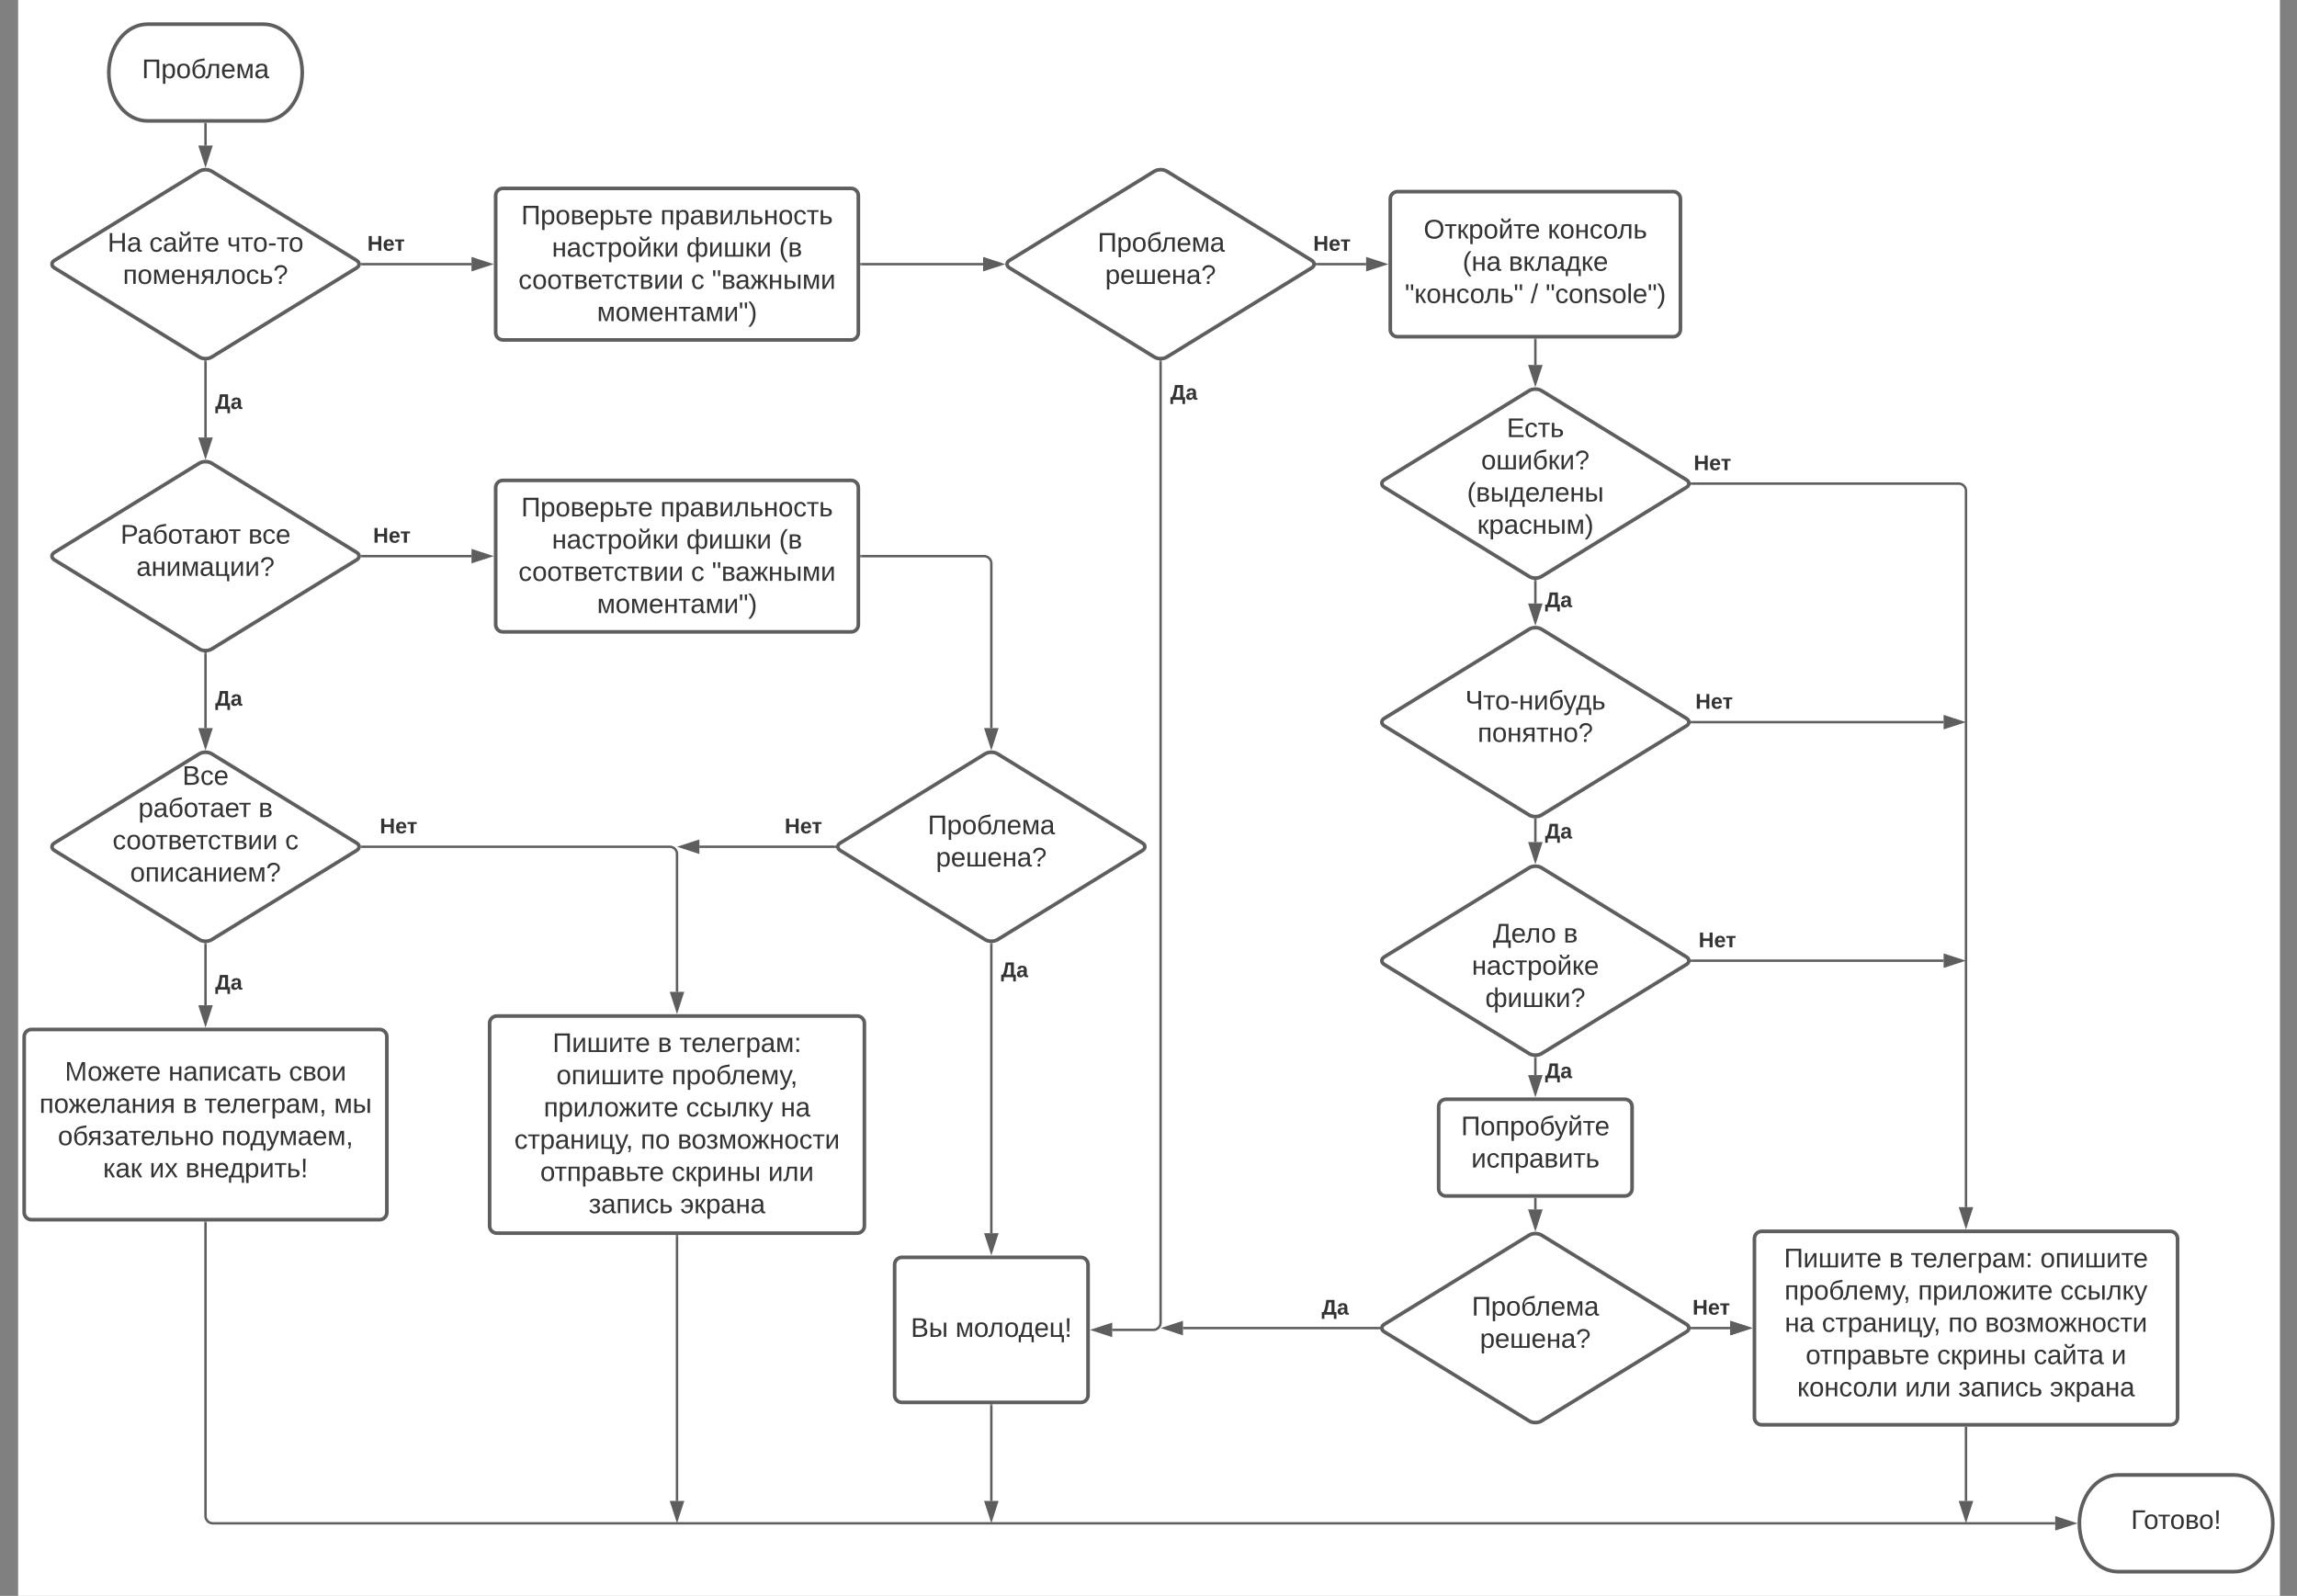 <svg xmlns="http://www.w3.org/2000/svg" xmlns:xlink="http://www.w3.org/1999/xlink" xmlns:lucid="lucid" width="1900" height="1320"><rect width="100%" height="100%" fill="#808080" stroke="none"/><g transform="translate(15 -1.417)" lucid:page-tab-id="0_0"><path d="M0 0h1870.87v1322.83H0z" fill="#fff"/><path d="M203 21.42c17.67 0 32 17.9 32 40s-14.33 40-32 40h-96c-17.67 0-32-17.9-32-40s14.33-40 32-40z" stroke="#5e5e5e" stroke-width="3" fill="#fff"/><use xlink:href="#a" transform="matrix(1,0,0,1,80,26.417) translate(22.377 39.653)"/><path d="M149.9 143.06c2.8-1.73 7.4-1.73 10.2 0l119.8 73.7c2.8 1.75 2.8 4.57 0 6.3l-119.8 73.7c-2.8 1.75-7.4 1.75-10.2 0l-119.8-73.7c-2.8-1.73-2.8-4.55 0-6.3z" stroke="#5e5e5e" stroke-width="3" fill="#fff"/><use xlink:href="#b" transform="matrix(1,0,0,1,30,144.917) translate(43.956 64.653)"/><use xlink:href="#c" transform="matrix(1,0,0,1,30,144.917) translate(78.462 64.653)"/><use xlink:href="#d" transform="matrix(1,0,0,1,30,144.917) translate(142.721 64.653)"/><use xlink:href="#e" transform="matrix(1,0,0,1,30,144.917) translate(56.672 91.319)"/><path d="M155 103.92v17.87" stroke="#5e5e5e" stroke-width="2" fill="none"/><path d="M156 103.94h-2v-1.02h2z" fill="#5e5e5e"/><path d="M155 137.05l-4.64-14.26h9.28z" stroke="#5e5e5e" stroke-width="2" fill="#5e5e5e"/><path d="M149.9 384.56c2.8-1.73 7.4-1.73 10.2 0l119.8 73.7c2.8 1.75 2.8 4.57 0 6.3l-119.8 73.7c-2.8 1.75-7.4 1.75-10.2 0l-119.8-73.7c-2.8-1.73-2.8-4.55 0-6.3z" stroke="#5e5e5e" stroke-width="3" fill="#fff"/><use xlink:href="#f" transform="matrix(1,0,0,1,30,386.417) translate(54.665 64.653)"/><use xlink:href="#g" transform="matrix(1,0,0,1,30,386.417) translate(160.345 64.653)"/><use xlink:href="#h" transform="matrix(1,0,0,1,30,386.417) translate(67.783 91.319)"/><path d="M155 300.54v62.75" stroke="#5e5e5e" stroke-width="2" fill="none"/><path d="M155.37 299.58l.63-.1v1.1h-2v-1.14z" fill="#5e5e5e"/><path d="M155 378.55l-4.64-14.26h9.28z" stroke="#5e5e5e" stroke-width="2" fill="#5e5e5e"/><use xlink:href="#i" transform="matrix(1,0,0,1,163,325.488) translate(0 14.222)"/><path d="M149.9 624.93c2.8-1.73 7.4-1.73 10.2 0l119.8 73.72c2.8 1.73 2.8 4.55 0 6.28l-119.8 73.72c-2.8 1.73-7.4 1.73-10.2 0L30.1 704.93c-2.8-1.73-2.8-4.55 0-6.28z" stroke="#5e5e5e" stroke-width="3" fill="#fff"/><use xlink:href="#j" transform="matrix(1,0,0,1,30,626.79) translate(105.869 23.788)"/><use xlink:href="#k" transform="matrix(1,0,0,1,30,626.79) translate(69.419 50.454)"/><use xlink:href="#l" transform="matrix(1,0,0,1,30,626.79) translate(168.801 50.454)"/><use xlink:href="#m" transform="matrix(1,0,0,1,30,626.79) translate(48.091 77.121)"/><use xlink:href="#n" transform="matrix(1,0,0,1,30,626.79) translate(190.807 77.121)"/><use xlink:href="#o" transform="matrix(1,0,0,1,30,626.79) translate(62.628 103.788)"/><path d="M5 858.94c0-3.32 2.7-6 6-6h288c3.3 0 6 2.68 6 6v145.33c0 3.3-2.7 6-6 6H11c-3.3 0-6-2.7-6-6z" stroke="#5e5e5e" stroke-width="3" fill="#fff"/><use xlink:href="#p" transform="matrix(1,0,0,1,17,864.937) translate(21.611 30.34)"/><use xlink:href="#q" transform="matrix(1,0,0,1,17,864.937) translate(107.228 30.34)"/><use xlink:href="#r" transform="matrix(1,0,0,1,17,864.937) translate(206.981 30.34)"/><use xlink:href="#s" transform="matrix(1,0,0,1,17,864.937) translate(0.562 57.007)"/><use xlink:href="#t" transform="matrix(1,0,0,1,17,864.937) translate(119.142 57.007)"/><use xlink:href="#u" transform="matrix(1,0,0,1,17,864.937) translate(137.105 57.007)"/><use xlink:href="#v" transform="matrix(1,0,0,1,17,864.937) translate(244.265 57.007)"/><use xlink:href="#w" transform="matrix(1,0,0,1,17,864.937) translate(15.84 83.674)"/><use xlink:href="#x" transform="matrix(1,0,0,1,17,864.937) translate(151.148 83.674)"/><use xlink:href="#y" transform="matrix(1,0,0,1,17,864.937) translate(53.247 110.34)"/><use xlink:href="#z" transform="matrix(1,0,0,1,17,864.937) translate(91.642 110.34)"/><use xlink:href="#A" transform="matrix(1,0,0,1,17,864.937) translate(121.333 110.34)"/><path d="M155 782.42v50.5" stroke="#5e5e5e" stroke-width="2" fill="none"/><path d="M155.37 781.45l.63-.1v1.1h-2v-1.13z" fill="#5e5e5e"/><path d="M155 848.2l-4.64-14.27h9.28z" stroke="#5e5e5e" stroke-width="2" fill="#5e5e5e"/><use xlink:href="#i" transform="matrix(1,0,0,1,163,805.76) translate(0 14.222)"/><path d="M1833 1221.42c17.67 0 32 17.9 32 40s-14.33 40-32 40h-96c-17.67 0-32-17.9-32-40s14.33-40 32-40z" stroke="#5e5e5e" stroke-width="3" fill="#fff"/><use xlink:href="#B" transform="matrix(1,0,0,1,1710,1226.417) translate(37.685 39.653)"/><path d="M155 1012.77v242.65c0 3.3 2.7 6 6 6h1524" stroke="#5e5e5e" stroke-width="2" fill="none"/><path d="M156 1012.8h-2v-1.03h2z" fill="#5e5e5e"/><path d="M1700.26 1261.42l-14.26 4.63v-9.27z" stroke="#5e5e5e" stroke-width="2" fill="#5e5e5e"/><path d="M390 847.8c0-3.32 2.7-6 6-6h298c3.3 0 6 2.68 6 6v167.62c0 3.3-2.7 6-6 6H396c-3.3 0-6-2.7-6-6z" stroke="#5e5e5e" stroke-width="3" fill="#fff"/><use xlink:href="#C" transform="matrix(1,0,0,1,402,853.79) translate(40.068 17.778)"/><use xlink:href="#D" transform="matrix(1,0,0,1,402,853.79) translate(126.981 17.778)"/><use xlink:href="#E" transform="matrix(1,0,0,1,402,853.79) translate(144.944 17.778)"/><use xlink:href="#F" transform="matrix(1,0,0,1,402,853.79) translate(43.216 44.444)"/><use xlink:href="#G" transform="matrix(1,0,0,1,402,853.79) translate(138.525 44.444)"/><use xlink:href="#H" transform="matrix(1,0,0,1,402,853.79) translate(32.722 71.111)"/><use xlink:href="#I" transform="matrix(1,0,0,1,402,853.79) translate(150.377 71.111)"/><use xlink:href="#J" transform="matrix(1,0,0,1,402,853.79) translate(228.71 71.111)"/><use xlink:href="#K" transform="matrix(1,0,0,1,402,853.79) translate(8.401 97.778)"/><use xlink:href="#L" transform="matrix(1,0,0,1,402,853.79) translate(112.907 97.778)"/><use xlink:href="#M" transform="matrix(1,0,0,1,402,853.79) translate(143.401 97.778)"/><use xlink:href="#N" transform="matrix(1,0,0,1,402,853.79) translate(29.852 124.444)"/><use xlink:href="#O" transform="matrix(1,0,0,1,402,853.79) translate(138.494 124.444)"/><use xlink:href="#P" transform="matrix(1,0,0,1,402,853.79) translate(218.37 124.444)"/><use xlink:href="#Q" transform="matrix(1,0,0,1,402,853.79) translate(70.006 151.111)"/><use xlink:href="#R" transform="matrix(1,0,0,1,402,853.79) translate(145.747 151.111)"/><path d="M284.3 701.8H539c3.3 0 6 2.68 6 6v114" stroke="#5e5e5e" stroke-width="2" fill="none"/><path d="M284.33 702.8h-.97l-.12-2h1.1z" fill="#5e5e5e"/><path d="M545 837.05l-4.64-14.26h9.28z" stroke="#5e5e5e" stroke-width="2" fill="#5e5e5e"/><use xlink:href="#S" transform="matrix(1,0,0,1,299.153,676.456) translate(0 14.222)"/><path d="M395 404.75c0-3.3 2.7-6 6-6h288c3.3 0 6 2.7 6 6v113.33c0 3.32-2.7 6-6 6H401c-3.3 0-6-2.68-6-6z" stroke="#5e5e5e" stroke-width="3" fill="#fff"/><use xlink:href="#T" transform="matrix(1,0,0,1,407,410.751) translate(9.111 17.778)"/><use xlink:href="#U" transform="matrix(1,0,0,1,407,410.751) translate(124.173 17.778)"/><use xlink:href="#V" transform="matrix(1,0,0,1,407,410.751) translate(34.481 44.444)"/><use xlink:href="#W" transform="matrix(1,0,0,1,407,410.751) translate(145.654 44.444)"/><use xlink:href="#X" transform="matrix(1,0,0,1,407,410.751) translate(222.383 44.444)"/><use xlink:href="#m" transform="matrix(1,0,0,1,407,410.751) translate(6.827 71.111)"/><use xlink:href="#Y" transform="matrix(1,0,0,1,407,410.751) translate(149.543 71.111)"/><use xlink:href="#Z" transform="matrix(1,0,0,1,407,410.751) translate(166.827 71.111)"/><use xlink:href="#aa" transform="matrix(1,0,0,1,407,410.751) translate(71.765 97.778)"/><path d="M155 542.04V603.66" stroke="#5e5e5e" stroke-width="2" fill="none"/><path d="M155.37 541.08l.63-.1v1.1h-2v-1.14z" fill="#5e5e5e"/><path d="M155 618.92l-4.64-14.26h9.28z" stroke="#5e5e5e" stroke-width="2" fill="#5e5e5e"/><use xlink:href="#i" transform="matrix(1,0,0,1,163,570.937) translate(0 14.222)"/><path d="M284.3 461.42H375" stroke="#5e5e5e" stroke-width="2" fill="none"/><path d="M284.33 462.42h-.97l-.12-2h1.1z" fill="#5e5e5e"/><path d="M390.26 461.42L376 466.05v-9.27z" stroke="#5e5e5e" stroke-width="2" fill="#5e5e5e"/><use xlink:href="#S" transform="matrix(1,0,0,1,293.624,436.084) translate(0 14.222)"/><path d="M799.9 624.93c2.8-1.73 7.4-1.73 10.2 0l119.8 73.72c2.8 1.73 2.8 4.55 0 6.28l-119.8 73.72c-2.8 1.73-7.4 1.73-10.2 0l-119.8-73.72c-2.8-1.73-2.8-4.55 0-6.28z" stroke="#5e5e5e" stroke-width="3" fill="#fff"/><use xlink:href="#ab" transform="matrix(1,0,0,1,680,626.79) translate(72.382 64.653)"/><use xlink:href="#ac" transform="matrix(1,0,0,1,680,626.79) translate(79.141 91.319)"/><path d="M697.5 461.42H799c3.3 0 6 2.68 6 6v136.24" stroke="#5e5e5e" stroke-width="2" fill="none"/><path d="M697.53 462.42h-1.03v-2h1.03z" fill="#5e5e5e"/><path d="M805 618.93l-4.64-14.27h9.28z" stroke="#5e5e5e" stroke-width="2" fill="#5e5e5e"/><path d="M675.7 701.8H563.5" stroke="#5e5e5e" stroke-width="2" fill="none"/><path d="M676.76 702.8h-1.1v-2h.98z" fill="#5e5e5e"/><path d="M548.24 701.8l14.26-4.65v9.27z" stroke="#5e5e5e" stroke-width="2" fill="#5e5e5e"/><use xlink:href="#S" transform="matrix(1,0,0,1,634.032,676.456) translate(0 14.222)"/><path d="M725 1047.42c0-3.32 2.7-6 6-6h148c3.3 0 6 2.68 6 6v108c0 3.3-2.7 6-6 6H731c-3.3 0-6-2.7-6-6z" stroke="#5e5e5e" stroke-width="3" fill="#fff"/><use xlink:href="#ad" transform="matrix(1,0,0,1,737,1053.417) translate(1.364 53.778)"/><use xlink:href="#ae" transform="matrix(1,0,0,1,737,1053.417) translate(38.278 53.778)"/><path d="M805 782.42v239" stroke="#5e5e5e" stroke-width="2" fill="none"/><path d="M805.37 781.45l.63-.1v1.1h-2v-1.13z" fill="#5e5e5e"/><path d="M805 1036.68l-4.64-14.26h9.28z" stroke="#5e5e5e" stroke-width="2" fill="#5e5e5e"/><use xlink:href="#i" transform="matrix(1,0,0,1,813,795.445) translate(0 14.222)"/><path d="M805 1163.92v78.99" stroke="#5e5e5e" stroke-width="2" fill="none"/><path d="M806 1163.94h-2v-1.02h2z" fill="#5e5e5e"/><path d="M805 1258.18l-4.64-14.27h9.28z" stroke="#5e5e5e" stroke-width="2" fill="#5e5e5e"/><path d="M545 1023.92v219" stroke="#5e5e5e" stroke-width="2" fill="none"/><path d="M546 1023.94h-2v-1.02h2z" fill="#5e5e5e"/><path d="M545 1258.18l-4.64-14.26h9.28z" stroke="#5e5e5e" stroke-width="2" fill="#5e5e5e"/><path d="M395 163.25c0-3.3 2.7-6 6-6h288c3.3 0 6 2.7 6 6v113.33c0 3.32-2.7 6-6 6H401c-3.3 0-6-2.68-6-6z" stroke="#5e5e5e" stroke-width="3" fill="#fff"/><use xlink:href="#T" transform="matrix(1,0,0,1,407,169.251) translate(9.111 17.778)"/><use xlink:href="#U" transform="matrix(1,0,0,1,407,169.251) translate(124.173 17.778)"/><use xlink:href="#V" transform="matrix(1,0,0,1,407,169.251) translate(34.481 44.444)"/><use xlink:href="#W" transform="matrix(1,0,0,1,407,169.251) translate(145.654 44.444)"/><use xlink:href="#X" transform="matrix(1,0,0,1,407,169.251) translate(222.383 44.444)"/><use xlink:href="#m" transform="matrix(1,0,0,1,407,169.251) translate(6.827 71.111)"/><use xlink:href="#Y" transform="matrix(1,0,0,1,407,169.251) translate(149.543 71.111)"/><use xlink:href="#Z" transform="matrix(1,0,0,1,407,169.251) translate(166.827 71.111)"/><use xlink:href="#aa" transform="matrix(1,0,0,1,407,169.251) translate(71.765 97.778)"/><path d="M284.3 219.92H375" stroke="#5e5e5e" stroke-width="2" fill="none"/><path d="M284.33 220.92h-.97l-.12-2h1.1z" fill="#5e5e5e"/><path d="M390.26 219.92L376 224.55v-9.27z" stroke="#5e5e5e" stroke-width="2" fill="#5e5e5e"/><use xlink:href="#S" transform="matrix(1,0,0,1,288.836,194.584) translate(0 14.222)"/><path d="M939.9 143.06c2.8-1.73 7.4-1.73 10.2 0l119.8 73.7c2.8 1.75 2.8 4.57 0 6.3l-119.8 73.7c-2.8 1.75-7.4 1.75-10.2 0l-119.8-73.7c-2.8-1.73-2.8-4.55 0-6.3z" stroke="#5e5e5e" stroke-width="3" fill="#fff"/><use xlink:href="#ab" transform="matrix(1,0,0,1,820,144.917) translate(72.882 64.653)"/><use xlink:href="#ac" transform="matrix(1,0,0,1,820,144.917) translate(79.141 91.319)"/><path d="M697.5 219.92h100.7" stroke="#5e5e5e" stroke-width="2" fill="none"/><path d="M697.53 220.92h-1.03v-2h1.03z" fill="#5e5e5e"/><path d="M813.46 219.92l-14.26 4.63v-9.27z" stroke="#5e5e5e" stroke-width="2" fill="#5e5e5e"/><path d="M945 300.54v794.88c0 3.3-2.7 6-6 6h-34" stroke="#5e5e5e" stroke-width="2" fill="none"/><path d="M945.37 299.58l.63-.1v1.1h-2v-1.14z" fill="#5e5e5e"/><path d="M889.74 1101.42l14.26-4.64v9.27z" stroke="#5e5e5e" stroke-width="2" fill="#5e5e5e"/><use xlink:href="#i" transform="matrix(1,0,0,1,953,317.843) translate(0 14.222)"/><path d="M1135 165.92c0-3.32 2.7-6 6-6h228c3.3 0 6 2.68 6 6v108c0 3.3-2.7 6-6 6h-228c-3.3 0-6-2.7-6-6z" stroke="#5e5e5e" stroke-width="3" fill="#fff"/><use xlink:href="#af" transform="matrix(1,0,0,1,1147,171.917) translate(15.593 26.778)"/><use xlink:href="#ag" transform="matrix(1,0,0,1,1147,171.917) translate(118.185 26.778)"/><use xlink:href="#ah" transform="matrix(1,0,0,1,1147,171.917) translate(47.815 53.444)"/><use xlink:href="#ai" transform="matrix(1,0,0,1,1147,171.917) translate(85.901 53.444)"/><use xlink:href="#aj" transform="matrix(1,0,0,1,1147,171.917) translate(0.037 80.111)"/><use xlink:href="#ak" transform="matrix(1,0,0,1,1147,171.917) translate(104.111 80.111)"/><use xlink:href="#al" transform="matrix(1,0,0,1,1147,171.917) translate(116.457 80.111)"/><path d="M1074.3 219.92h40.7" stroke="#5e5e5e" stroke-width="2" fill="none"/><path d="M1074.33 220.92h-.97l-.12-2h1.1z" fill="#5e5e5e"/><path d="M1130.26 219.92l-14.26 4.63v-9.27z" stroke="#5e5e5e" stroke-width="2" fill="#5e5e5e"/><g><use xlink:href="#S" transform="matrix(1,0,0,1,1071.245,194.584) translate(0 14.222)"/></g><path d="M1249.9 324.56c2.8-1.73 7.4-1.73 10.2 0l119.8 73.7c2.8 1.75 2.8 4.57 0 6.3l-119.8 73.7c-2.8 1.75-7.4 1.75-10.2 0l-119.8-73.7c-2.8-1.73-2.8-4.55 0-6.3z" stroke="#5e5e5e" stroke-width="3" fill="#fff"/><g><use xlink:href="#am" transform="matrix(1,0,0,1,1130,326.417) translate(101.332 36.528)"/><use xlink:href="#an" transform="matrix(1,0,0,1,1130,326.417) translate(80.159 63.194)"/><use xlink:href="#ao" transform="matrix(1,0,0,1,1130,326.417) translate(68.462 89.861)"/><use xlink:href="#ap" transform="matrix(1,0,0,1,1130,326.417) translate(76.888 116.528)"/></g><path d="M1255 282.42v20.87" stroke="#5e5e5e" stroke-width="2" fill="none"/><path d="M1256 282.44h-2v-1.02h2z" fill="#5e5e5e"/><path d="M1255 318.55l-4.64-14.26h9.28z" stroke="#5e5e5e" stroke-width="2" fill="#5e5e5e"/><path d="M1436.2 1025.92c0-3.32 2.67-6 6-6h338c3.3 0 6 2.68 6 6v148c0 3.3-2.7 6-6 6h-338c-3.33 0-6-2.7-6-6z" stroke="#5e5e5e" stroke-width="3" fill="#fff"/><g><use xlink:href="#C" transform="matrix(1,0,0,1,1448.188,1031.918) translate(12.414 17.778)"/><use xlink:href="#D" transform="matrix(1,0,0,1,1448.188,1031.918) translate(99.327 17.778)"/><use xlink:href="#aq" transform="matrix(1,0,0,1,1448.188,1031.918) translate(117.29 17.778)"/><use xlink:href="#ar" transform="matrix(1,0,0,1,1448.188,1031.918) translate(224.451 17.778)"/><use xlink:href="#as" transform="matrix(1,0,0,1,1448.188,1031.918) translate(12.877 44.444)"/><use xlink:href="#H" transform="matrix(1,0,0,1,1448.188,1031.918) translate(123.309 44.444)"/><use xlink:href="#at" transform="matrix(1,0,0,1,1448.188,1031.918) translate(240.963 44.444)"/><use xlink:href="#au" transform="matrix(1,0,0,1,1448.188,1031.918) translate(13.031 71.111)"/><use xlink:href="#K" transform="matrix(1,0,0,1,1448.188,1031.918) translate(43.772 71.111)"/><use xlink:href="#L" transform="matrix(1,0,0,1,1448.188,1031.918) translate(148.278 71.111)"/><use xlink:href="#M" transform="matrix(1,0,0,1,1448.188,1031.918) translate(178.772 71.111)"/><use xlink:href="#N" transform="matrix(1,0,0,1,1448.188,1031.918) translate(30.407 97.778)"/><use xlink:href="#O" transform="matrix(1,0,0,1,1448.188,1031.918) translate(139.049 97.778)"/><use xlink:href="#av" transform="matrix(1,0,0,1,1448.188,1031.918) translate(218.926 97.778)"/><use xlink:href="#aw" transform="matrix(1,0,0,1,1448.188,1031.918) translate(283.185 97.778)"/><use xlink:href="#ax" transform="matrix(1,0,0,1,1448.188,1031.918) translate(23.401 124.444)"/><use xlink:href="#ay" transform="matrix(1,0,0,1,1448.188,1031.918) translate(112.66 124.444)"/><use xlink:href="#Q" transform="matrix(1,0,0,1,1448.188,1031.918) translate(156.611 124.444)"/><use xlink:href="#R" transform="matrix(1,0,0,1,1448.188,1031.918) translate(232.352 124.444)"/></g><path d="M1249.9 521.87c2.8-1.73 7.4-1.73 10.2 0l119.8 73.72c2.8 1.72 2.8 4.54 0 6.27l-119.8 73.72c-2.8 1.72-7.4 1.72-10.2 0l-119.8-73.73c-2.8-1.73-2.8-4.55 0-6.28z" stroke="#5e5e5e" stroke-width="3" fill="#fff"/><g><use xlink:href="#az" transform="matrix(1,0,0,1,1130,523.73) translate(66.98 64.653)"/><use xlink:href="#aA" transform="matrix(1,0,0,1,1130,523.73) translate(77.227 91.319)"/></g><path d="M1249.9 719.2c2.8-1.75 7.4-1.75 10.2 0l119.8 73.7c2.8 1.73 2.8 4.55 0 6.3l-119.8 73.7c-2.8 1.73-7.4 1.73-10.2 0l-119.8-73.7c-2.8-1.75-2.8-4.57 0-6.3z" stroke="#5e5e5e" stroke-width="3" fill="#fff"/><g><use xlink:href="#aB" transform="matrix(1,0,0,1,1130,721.042) translate(89.943 59.965)"/><use xlink:href="#l" transform="matrix(1,0,0,1,1130,721.042) translate(148.277 59.965)"/><use xlink:href="#aC" transform="matrix(1,0,0,1,1130,721.042) translate(72.412 86.632)"/><use xlink:href="#aD" transform="matrix(1,0,0,1,1130,721.042) translate(83.554 113.299)"/></g><path d="M1249.9 1023.06c2.8-1.73 7.4-1.73 10.2 0l119.8 73.7c2.8 1.75 2.8 4.57 0 6.3l-119.8 73.7c-2.8 1.75-7.4 1.75-10.2 0l-119.8-73.7c-2.8-1.73-2.8-4.55 0-6.3z" stroke="#5e5e5e" stroke-width="3" fill="#fff"/><g><use xlink:href="#ab" transform="matrix(1,0,0,1,1130,1024.918) translate(72.382 64.653)"/><use xlink:href="#ac" transform="matrix(1,0,0,1,1130,1024.918) translate(79.141 91.319)"/></g><path d="M1125.7 1099.92H963.5" stroke="#5e5e5e" stroke-width="2" fill="none"/><path d="M1126.76 1100.92h-1.1v-2h.98z" fill="#5e5e5e"/><path d="M948.24 1099.92l14.26-4.64v9.27z" stroke="#5e5e5e" stroke-width="2" fill="#5e5e5e"/><g><use xlink:href="#i" transform="matrix(1,0,0,1,1078.208,1074.585) translate(0 14.222)"/></g><path d="M1384.3 1099.92h31.9" stroke="#5e5e5e" stroke-width="2" fill="none"/><path d="M1384.33 1100.92h-.97l-.12-2h1.1z" fill="#5e5e5e"/><path d="M1431.45 1099.92l-14.26 4.63v-9.27z" stroke="#5e5e5e" stroke-width="2" fill="#5e5e5e"/><g><use xlink:href="#S" transform="matrix(1,0,0,1,1384.977,1074.585) translate(0 14.222)"/></g><path d="M1255 482.04v18.56" stroke="#5e5e5e" stroke-width="2" fill="none"/><path d="M1255.37 481.08l.63-.1v1.1h-2v-1.14z" fill="#5e5e5e"/><path d="M1255 515.87l-4.64-14.27h9.28z" stroke="#5e5e5e" stroke-width="2" fill="#5e5e5e"/><g><use xlink:href="#i" transform="matrix(1,0,0,1,1263,489.407) translate(0 14.222)"/></g><path d="M1255 679.36v18.55" stroke="#5e5e5e" stroke-width="2" fill="none"/><path d="M1255.37 678.4l.63-.1v1.08h-2v-1.12z" fill="#5e5e5e"/><path d="M1255 713.18l-4.64-14.27h9.28z" stroke="#5e5e5e" stroke-width="2" fill="#5e5e5e"/><g><use xlink:href="#i" transform="matrix(1,0,0,1,1263,680.764) translate(0 14.222)"/></g><path d="M1175 916.67c0-3.32 2.7-6 6-6h148c3.3 0 6 2.68 6 6v68c0 3.3-2.7 6-6 6h-148c-3.3 0-6-2.7-6-6z" stroke="#5e5e5e" stroke-width="3" fill="#fff"/><g><use xlink:href="#aE" transform="matrix(1,0,0,1,1187,922.668) translate(6.549 17.778)"/><use xlink:href="#aF" transform="matrix(1,0,0,1,1187,922.668) translate(14.975 44.444)"/></g><path d="M1255 876.67v14" stroke="#5e5e5e" stroke-width="2" fill="none"/><path d="M1255.37 875.7l.63-.1v1.1h-2v-1.13z" fill="#5e5e5e"/><path d="M1255 905.93l-4.64-14.26h9.28z" stroke="#5e5e5e" stroke-width="2" fill="#5e5e5e"/><g><use xlink:href="#i" transform="matrix(1,0,0,1,1263,878.963) translate(0 14.222)"/></g><path d="M1255 993.17v8.62" stroke="#5e5e5e" stroke-width="2" fill="none"/><path d="M1256 993.2h-2v-1.03h2z" fill="#5e5e5e"/><path d="M1255 1017.05l-4.64-14.26h9.28z" stroke="#5e5e5e" stroke-width="2" fill="#5e5e5e"/><path d="M1611.2 1182.42v60.5" stroke="#5e5e5e" stroke-width="2" fill="none"/><path d="M1612.2 1182.44h-2v-1.02h2z" fill="#5e5e5e"/><path d="M1611.2 1258.18l-4.65-14.26h9.27z" stroke="#5e5e5e" stroke-width="2" fill="#5e5e5e"/><path d="M1384.3 401.42h220.9c3.3 0 6 2.68 6 6v592.5" stroke="#5e5e5e" stroke-width="2" fill="none"/><path d="M1384.33 402.42h-.97l-.12-2h1.1z" fill="#5e5e5e"/><path d="M1611.2 1015.18l-4.65-14.26h9.27z" stroke="#5e5e5e" stroke-width="2" fill="#5e5e5e"/><g><use xlink:href="#S" transform="matrix(1,0,0,1,1385.97,376.084) translate(0 14.222)"/></g><path d="M1384.3 598.73h208.39" stroke="#5e5e5e" stroke-width="2" fill="none"/><path d="M1384.33 599.73h-.97l-.12-2h1.1z" fill="#5e5e5e"/><path d="M1607.95 598.73l-14.26 4.64v-9.28z" stroke="#5e5e5e" stroke-width="2" fill="#5e5e5e"/><g><use xlink:href="#S" transform="matrix(1,0,0,1,1387.347,573.397) translate(0 14.222)"/></g><path d="M1384.3 796.04h208.4" stroke="#5e5e5e" stroke-width="2" fill="none"/><path d="M1384.33 797.04h-.97l-.12-2h1.1z" fill="#5e5e5e"/><path d="M1607.95 796.04l-14.26 4.64v-9.27z" stroke="#5e5e5e" stroke-width="2" fill="#5e5e5e"/><g><use xlink:href="#S" transform="matrix(1,0,0,1,1390.028,770.709) translate(0 14.222)"/></g><path d="M1434.7 1099.92" stroke="#5e5e5e" stroke-width="2" fill="none"/><path fill="#5e5e5e"/><path d="M1431.45 1099.92l-14.26 4.63v-9.27z" stroke="#5e5e5e" stroke-width="2" fill="#5e5e5e"/><defs><path fill="#333" d="M197 0v-219H63V0H30v-248h201V0h-34" id="aG"/><path fill="#333" d="M115-194c55 1 70 41 70 98S169 2 115 4C84 4 66-9 55-30l1 105H24l-1-265h31l2 30c10-21 28-34 59-34zm-8 174c40 0 45-34 45-75s-6-73-45-74c-42 0-51 32-51 76 0 43 10 73 51 73" id="aH"/><path fill="#333" d="M100-194c62-1 85 37 85 99 1 63-27 99-86 99S16-35 15-95c0-66 28-99 85-99zM99-20c44 1 53-31 53-75 0-43-8-75-51-75s-53 32-53 75 10 74 51 75" id="aI"/><path fill="#333" d="M105-20c41 1 53-27 53-68 0-40-9-69-50-69s-54 27-54 69c0 40 12 68 51 68zM47-134c10-28 31-47 68-47 56 0 76 33 76 92 1 60-28 90-86 93C-9 9 1-201 72-238c29-15 73-21 110-26v28c-67 12-144 10-135 102" id="aJ"/><path fill="#333" d="M153 0v-167H87C74-108 81-27 38 0 29 5 12 6 2 1v-22c51 4 39-64 49-112 5-25 4-25 8-57h126V0h-32" id="aK"/><path fill="#333" d="M100-194c63 0 86 42 84 106H49c0 40 14 67 53 68 26 1 43-12 49-29l28 8c-11 28-37 45-77 45C44 4 14-33 15-96c1-61 26-98 85-98zm52 81c6-60-76-77-97-28-3 7-6 17-6 28h103" id="aL"/><path fill="#333" d="M138 0h-27L54-167c3 53 2 111 2 167H25v-190h49c16 56 39 106 51 166 11-61 34-110 50-166h48V0h-31l2-168" id="aM"/><path fill="#333" d="M141-36C126-15 110 5 73 4 37 3 15-17 15-53c-1-64 63-63 125-63 3-35-9-54-41-54-24 1-41 7-42 31l-33-3c5-37 33-52 76-52 45 0 72 20 72 64v82c-1 20 7 32 28 27v20c-31 9-61-2-59-35zM48-53c0 20 12 33 32 33 41-3 63-29 60-74-43 2-92-5-92 41" id="aN"/><g id="a"><use transform="matrix(0.062,0,0,0.062,0,0)" xlink:href="#aG"/><use transform="matrix(0.062,0,0,0.062,15.926,0)" xlink:href="#aH"/><use transform="matrix(0.062,0,0,0.062,28.272,0)" xlink:href="#aI"/><use transform="matrix(0.062,0,0,0.062,40.617,0)" xlink:href="#aJ"/><use transform="matrix(0.062,0,0,0.062,52.346,0)" xlink:href="#aK"/><use transform="matrix(0.062,0,0,0.062,65.309,0)" xlink:href="#aL"/><use transform="matrix(0.062,0,0,0.062,77.654,0)" xlink:href="#aM"/><use transform="matrix(0.062,0,0,0.062,92.901,0)" xlink:href="#aN"/></g><path fill="#333" d="M197 0v-115H63V0H30v-248h33v105h134v-105h34V0h-34" id="aO"/><g id="b"><use transform="matrix(0.062,0,0,0.062,0,0)" xlink:href="#aO"/><use transform="matrix(0.062,0,0,0.062,15.988,0)" xlink:href="#aN"/></g><path fill="#333" d="M96-169c-40 0-48 33-48 73s9 75 48 75c24 0 41-14 43-38l32 2c-6 37-31 61-74 61-59 0-76-41-82-99-10-93 101-131 147-64 4 7 5 14 7 22l-32 3c-4-21-16-35-41-35" id="aP"/><path fill="#333" d="M165-267c8 67-110 75-125 20-2-7-4-13-4-20h29c1 23 13 35 36 35s34-13 36-35h28zM56-190L54-37l88-153h34V0h-30l2-153L59 0H25v-190h31" id="aQ"/><path fill="#333" d="M6-190h153v23H98V0H67v-167H6v-23" id="aR"/><g id="c"><use transform="matrix(0.062,0,0,0.062,0,0)" xlink:href="#aP"/><use transform="matrix(0.062,0,0,0.062,11.111,0)" xlink:href="#aN"/><use transform="matrix(0.062,0,0,0.062,23.457,0)" xlink:href="#aQ"/><use transform="matrix(0.062,0,0,0.062,35.864,0)" xlink:href="#aR"/><use transform="matrix(0.062,0,0,0.062,45.741,0)" xlink:href="#aL"/></g><path fill="#333" d="M131-81C94-61 21-56 21-118v-72h32c4 39-16 99 29 99 19 0 33-5 49-8v-91h31V0h-31v-81" id="aS"/><path fill="#333" d="M16-82v-28h88v28H16" id="aT"/><g id="d"><use transform="matrix(0.062,0,0,0.062,0,0)" xlink:href="#aS"/><use transform="matrix(0.062,0,0,0.062,11.543,0)" xlink:href="#aR"/><use transform="matrix(0.062,0,0,0.062,21.42,0)" xlink:href="#aI"/><use transform="matrix(0.062,0,0,0.062,33.765,0)" xlink:href="#aT"/><use transform="matrix(0.062,0,0,0.062,41.111,0)" xlink:href="#aR"/><use transform="matrix(0.062,0,0,0.062,50.988,0)" xlink:href="#aI"/></g><path fill="#333" d="M170-190V0h-32v-167H57V0H25v-190h145" id="aU"/><path fill="#333" d="M57-190v80h85v-80h32V0h-32v-87H57V0H25v-190h32" id="aV"/><path fill="#333" d="M20-138c-1-64 85-51 150-52V0h-32v-81H94L39 0H3l60-83c-28-5-43-24-43-55zm33 3c0 40 46 33 85 33v-66c-39 0-85-6-85 33" id="aW"/><path fill="#333" d="M173-56C173 11 92 0 25 0v-190h32v80c58-2 117-2 116 54zm-34 0c0-39-44-31-82-32v66c39 0 82 6 82-34" id="aX"/><path fill="#333" d="M103-251c84 0 111 97 45 133-19 10-37 24-39 52H78c0-63 77-55 77-114 0-30-21-42-52-43-32 0-53 17-56 46l-32-2c7-45 34-72 88-72zM77 0v-35h34V0H77" id="aY"/><g id="e"><use transform="matrix(0.062,0,0,0.062,0,0)" xlink:href="#aU"/><use transform="matrix(0.062,0,0,0.062,11.975,0)" xlink:href="#aI"/><use transform="matrix(0.062,0,0,0.062,24.321,0)" xlink:href="#aM"/><use transform="matrix(0.062,0,0,0.062,39.568,0)" xlink:href="#aL"/><use transform="matrix(0.062,0,0,0.062,51.914,0)" xlink:href="#aV"/><use transform="matrix(0.062,0,0,0.062,64.136,0)" xlink:href="#aW"/><use transform="matrix(0.062,0,0,0.062,76.111,0)" xlink:href="#aK"/><use transform="matrix(0.062,0,0,0.062,89.321,0)" xlink:href="#aI"/><use transform="matrix(0.062,0,0,0.062,101.667,0)" xlink:href="#aP"/><use transform="matrix(0.062,0,0,0.062,112.778,0)" xlink:href="#aX"/><use transform="matrix(0.062,0,0,0.062,124.321,0)" xlink:href="#aY"/></g><path fill="#333" d="M30-248c87 1 191-15 191 75 0 78-77 80-158 76V0H30v-248zm33 125c57 0 124 11 124-50 0-59-68-47-124-48v98" id="aZ"/><path fill="#333" d="M175-194c59 1 80 36 80 99 0 62-25 99-81 99-54 0-76-36-78-91H57V0H25v-190h32v80h39c4-56 30-84 79-84zm-1 174c42 1 48-34 48-75 0-42-6-75-46-75-41-1-47 34-47 75s6 74 45 75" id="ba"/><g id="f"><use transform="matrix(0.062,0,0,0.062,0,0)" xlink:href="#aZ"/><use transform="matrix(0.062,0,0,0.062,14.074,0)" xlink:href="#aN"/><use transform="matrix(0.062,0,0,0.062,26.42,0)" xlink:href="#aJ"/><use transform="matrix(0.062,0,0,0.062,39.136,0)" xlink:href="#aI"/><use transform="matrix(0.062,0,0,0.062,50.988,0)" xlink:href="#aR"/><use transform="matrix(0.062,0,0,0.062,60.864,0)" xlink:href="#aN"/><use transform="matrix(0.062,0,0,0.062,73.21,0)" xlink:href="#ba"/><use transform="matrix(0.062,0,0,0.062,89.383,0)" xlink:href="#aR"/></g><path fill="#333" d="M176-55C176 11 93 0 25 0v-190c61 3 142-15 144 47 1 29-21 35-39 44 27 3 46 16 46 44zm-34 0c0-41-47-30-85-32v64c38-1 85 8 85-32zm-6-83c0-36-44-26-79-28v56c34-2 79 8 79-28" id="bb"/><g id="g"><use transform="matrix(0.062,0,0,0.062,0,0)" xlink:href="#bb"/><use transform="matrix(0.062,0,0,0.062,11.543,0)" xlink:href="#aP"/><use transform="matrix(0.062,0,0,0.062,22.654,0)" xlink:href="#aL"/></g><path fill="#333" d="M56-190L54-37l88-153h34V0h-30l2-153L59 0H25v-190h31" id="bc"/><path fill="#333" d="M57-190v167h83v-167h32v167h26v95h-29V0H25v-190h32" id="bd"/><g id="h"><use transform="matrix(0.062,0,0,0.062,0,0)" xlink:href="#aN"/><use transform="matrix(0.062,0,0,0.062,12.346,0)" xlink:href="#aV"/><use transform="matrix(0.062,0,0,0.062,24.568,0)" xlink:href="#bc"/><use transform="matrix(0.062,0,0,0.062,36.975,0)" xlink:href="#aM"/><use transform="matrix(0.062,0,0,0.062,52.222,0)" xlink:href="#aN"/><use transform="matrix(0.062,0,0,0.062,64.568,0)" xlink:href="#bd"/><use transform="matrix(0.062,0,0,0.062,77.284,0)" xlink:href="#bc"/><use transform="matrix(0.062,0,0,0.062,89.691,0)" xlink:href="#bc"/><use transform="matrix(0.062,0,0,0.062,102.099,0)" xlink:href="#aY"/></g><path fill="#333" d="M217-43h33V72h-44V0H47v72H3V-43h28c29-54 38-131 48-205h138v205zm-50 0v-162h-46c-7 58-16 118-36 162h82" id="be"/><path fill="#333" d="M133-34C117-15 103 5 69 4 32 3 11-16 11-54c-1-60 55-63 116-61 1-26-3-47-28-47-18 1-26 9-28 27l-52-2c7-38 36-58 82-57s74 22 75 68l1 82c-1 14 12 18 25 15v27c-30 8-71 5-69-32zm-48 3c29 0 43-24 42-57-32 0-66-3-65 30 0 17 8 27 23 27" id="bf"/><g id="i"><use transform="matrix(0.049,0,0,0.049,0,0)" xlink:href="#be"/><use transform="matrix(0.049,0,0,0.049,12.642,0)" xlink:href="#bf"/></g><path fill="#333" d="M160-131c35 5 61 23 61 61C221 17 115-2 30 0v-248c76 3 177-17 177 60 0 33-19 50-47 57zm-97-11c50-1 110 9 110-42 0-47-63-36-110-37v79zm0 115c55-2 124 14 124-45 0-56-70-42-124-44v89" id="bg"/><g id="j"><use transform="matrix(0.062,0,0,0.062,0,0)" xlink:href="#bg"/><use transform="matrix(0.062,0,0,0.062,14.815,0)" xlink:href="#aP"/><use transform="matrix(0.062,0,0,0.062,25.926,0)" xlink:href="#aL"/></g><g id="k"><use transform="matrix(0.062,0,0,0.062,0,0)" xlink:href="#aH"/><use transform="matrix(0.062,0,0,0.062,12.346,0)" xlink:href="#aN"/><use transform="matrix(0.062,0,0,0.062,24.691,0)" xlink:href="#aJ"/><use transform="matrix(0.062,0,0,0.062,37.407,0)" xlink:href="#aI"/><use transform="matrix(0.062,0,0,0.062,49.259,0)" xlink:href="#aR"/><use transform="matrix(0.062,0,0,0.062,59.136,0)" xlink:href="#aN"/><use transform="matrix(0.062,0,0,0.062,71.481,0)" xlink:href="#aL"/><use transform="matrix(0.062,0,0,0.062,83.086,0)" xlink:href="#aR"/></g><use transform="matrix(0.062,0,0,0.062,0,0)" xlink:href="#bb" id="l"/><g id="m"><use transform="matrix(0.062,0,0,0.062,0,0)" xlink:href="#aP"/><use transform="matrix(0.062,0,0,0.062,11.358,0)" xlink:href="#aI"/><use transform="matrix(0.062,0,0,0.062,23.704,0)" xlink:href="#aI"/><use transform="matrix(0.062,0,0,0.062,35.556,0)" xlink:href="#aR"/><use transform="matrix(0.062,0,0,0.062,45.679,0)" xlink:href="#bb"/><use transform="matrix(0.062,0,0,0.062,57.222,0)" xlink:href="#aL"/><use transform="matrix(0.062,0,0,0.062,68.827,0)" xlink:href="#aR"/><use transform="matrix(0.062,0,0,0.062,78.704,0)" xlink:href="#aP"/><use transform="matrix(0.062,0,0,0.062,89.815,0)" xlink:href="#aR"/><use transform="matrix(0.062,0,0,0.062,99.938,0)" xlink:href="#bb"/><use transform="matrix(0.062,0,0,0.062,111.728,0)" xlink:href="#bc"/><use transform="matrix(0.062,0,0,0.062,124.136,0)" xlink:href="#bc"/></g><use transform="matrix(0.062,0,0,0.062,0,0)" xlink:href="#aP" id="n"/><g id="o"><use transform="matrix(0.062,0,0,0.062,0,0)" xlink:href="#aI"/><use transform="matrix(0.062,0,0,0.062,12.346,0)" xlink:href="#aU"/><use transform="matrix(0.062,0,0,0.062,24.321,0)" xlink:href="#bc"/><use transform="matrix(0.062,0,0,0.062,36.728,0)" xlink:href="#aP"/><use transform="matrix(0.062,0,0,0.062,47.84,0)" xlink:href="#aN"/><use transform="matrix(0.062,0,0,0.062,60.185,0)" xlink:href="#aV"/><use transform="matrix(0.062,0,0,0.062,72.407,0)" xlink:href="#bc"/><use transform="matrix(0.062,0,0,0.062,84.815,0)" xlink:href="#aL"/><use transform="matrix(0.062,0,0,0.062,97.16,0)" xlink:href="#aM"/><use transform="matrix(0.062,0,0,0.062,112.407,0)" xlink:href="#aY"/></g><path fill="#333" d="M240 0l2-218c-23 76-54 145-80 218h-23L58-218 59 0H30v-248h44l77 211c21-75 51-140 76-211h43V0h-30" id="bh"/><path fill="#333" d="M156-87c-4 1-15 3-20 3V0h-31v-84c-5 0-16-2-20-3L36 0H1l62-104c-22-24-40-59-60-86h33l50 76c5 5 9 7 19 7v-83h31v83c27-1 31-21 43-41l26-42h33l-60 86L240 0h-36" id="bi"/><g id="p"><use transform="matrix(0.062,0,0,0.062,0,0)" xlink:href="#bh"/><use transform="matrix(0.062,0,0,0.062,18.704,0)" xlink:href="#aI"/><use transform="matrix(0.062,0,0,0.062,30.802,0)" xlink:href="#bi"/><use transform="matrix(0.062,0,0,0.062,45.617,0)" xlink:href="#aL"/><use transform="matrix(0.062,0,0,0.062,57.222,0)" xlink:href="#aR"/><use transform="matrix(0.062,0,0,0.062,67.099,0)" xlink:href="#aL"/></g><g id="q"><use transform="matrix(0.062,0,0,0.062,0,0)" xlink:href="#aV"/><use transform="matrix(0.062,0,0,0.062,12.222,0)" xlink:href="#aN"/><use transform="matrix(0.062,0,0,0.062,24.568,0)" xlink:href="#aU"/><use transform="matrix(0.062,0,0,0.062,36.543,0)" xlink:href="#bc"/><use transform="matrix(0.062,0,0,0.062,48.951,0)" xlink:href="#aP"/><use transform="matrix(0.062,0,0,0.062,60.062,0)" xlink:href="#aN"/><use transform="matrix(0.062,0,0,0.062,71.914,0)" xlink:href="#aR"/><use transform="matrix(0.062,0,0,0.062,82.037,0)" xlink:href="#aX"/></g><g id="r"><use transform="matrix(0.062,0,0,0.062,0,0)" xlink:href="#aP"/><use transform="matrix(0.062,0,0,0.062,11.111,0)" xlink:href="#bb"/><use transform="matrix(0.062,0,0,0.062,22.654,0)" xlink:href="#aI"/><use transform="matrix(0.062,0,0,0.062,35,0)" xlink:href="#bc"/></g><g id="s"><use transform="matrix(0.062,0,0,0.062,0,0)" xlink:href="#aU"/><use transform="matrix(0.062,0,0,0.062,11.975,0)" xlink:href="#aI"/><use transform="matrix(0.062,0,0,0.062,24.074,0)" xlink:href="#bi"/><use transform="matrix(0.062,0,0,0.062,38.889,0)" xlink:href="#aL"/><use transform="matrix(0.062,0,0,0.062,50.494,0)" xlink:href="#aK"/><use transform="matrix(0.062,0,0,0.062,63.457,0)" xlink:href="#aN"/><use transform="matrix(0.062,0,0,0.062,75.802,0)" xlink:href="#aV"/><use transform="matrix(0.062,0,0,0.062,88.025,0)" xlink:href="#bc"/><use transform="matrix(0.062,0,0,0.062,100.432,0)" xlink:href="#aW"/></g><use transform="matrix(0.062,0,0,0.062,0,0)" xlink:href="#bb" id="t"/><path fill="#333" d="M121-190v23H57V0H25v-190h96" id="bj"/><path fill="#333" d="M68-38c1 34 0 65-14 84H32c9-13 17-26 17-46H33v-38h35" id="bk"/><g id="u"><use transform="matrix(0.062,0,0,0.062,0,0)" xlink:href="#aR"/><use transform="matrix(0.062,0,0,0.062,9.877,0)" xlink:href="#aL"/><use transform="matrix(0.062,0,0,0.062,21.481,0)" xlink:href="#aK"/><use transform="matrix(0.062,0,0,0.062,34.444,0)" xlink:href="#aL"/><use transform="matrix(0.062,0,0,0.062,46.79,0)" xlink:href="#bj"/><use transform="matrix(0.062,0,0,0.062,54.877,0)" xlink:href="#aH"/><use transform="matrix(0.062,0,0,0.062,67.222,0)" xlink:href="#aN"/><use transform="matrix(0.062,0,0,0.062,79.568,0)" xlink:href="#aM"/><use transform="matrix(0.062,0,0,0.062,94.815,0)" xlink:href="#bk"/></g><path fill="#333" d="M170-56C169 10 92 0 25 0v-190h32v80c58-2 114-1 113 54zm-34 0c0-38-42-32-79-32v66c38 0 79 5 79-34zm66 56v-190h32V0h-32" id="bl"/><g id="v"><use transform="matrix(0.062,0,0,0.062,0,0)" xlink:href="#aM"/><use transform="matrix(0.062,0,0,0.062,15.247,0)" xlink:href="#bl"/></g><path fill="#333" d="M152-53C154 19 21 22 9-41l28-8c5 36 84 42 81-4-1-29-28-34-58-35v-24c28 0 55-4 55-30 0-19-14-29-34-28-20 0-35 7-38 25l-28-3c4-33 30-46 66-46 37 0 66 15 66 50 0 27-20 41-44 44 27 5 48 17 49 47" id="bm"/><g id="w"><use transform="matrix(0.062,0,0,0.062,0,0)" xlink:href="#aI"/><use transform="matrix(0.062,0,0,0.062,12.346,0)" xlink:href="#aJ"/><use transform="matrix(0.062,0,0,0.062,24.568,0)" xlink:href="#aW"/><use transform="matrix(0.062,0,0,0.062,36.543,0)" xlink:href="#bm"/><use transform="matrix(0.062,0,0,0.062,46.728,0)" xlink:href="#aN"/><use transform="matrix(0.062,0,0,0.062,58.58,0)" xlink:href="#aR"/><use transform="matrix(0.062,0,0,0.062,68.457,0)" xlink:href="#aL"/><use transform="matrix(0.062,0,0,0.062,80.062,0)" xlink:href="#aK"/><use transform="matrix(0.062,0,0,0.062,93.025,0)" xlink:href="#aX"/><use transform="matrix(0.062,0,0,0.062,104.568,0)" xlink:href="#aV"/><use transform="matrix(0.062,0,0,0.062,116.79,0)" xlink:href="#aI"/></g><path fill="#333" d="M147-167H93C83-118 77-63 59-23h88v-144zM24-23c26-44 31-102 41-167h113v167h26v95h-29V0H32v72H4v-95h20" id="bn"/><path fill="#333" d="M179-190L93 31C79 59 56 82 12 73V49c39 6 53-20 64-50L1-190h34L92-34l54-156h33" id="bo"/><g id="x"><use transform="matrix(0.062,0,0,0.062,0,0)" xlink:href="#aU"/><use transform="matrix(0.062,0,0,0.062,11.975,0)" xlink:href="#aI"/><use transform="matrix(0.062,0,0,0.062,23.827,0)" xlink:href="#bn"/><use transform="matrix(0.062,0,0,0.062,36.79,0)" xlink:href="#bo"/><use transform="matrix(0.062,0,0,0.062,47.654,0)" xlink:href="#aM"/><use transform="matrix(0.062,0,0,0.062,62.901,0)" xlink:href="#aN"/><use transform="matrix(0.062,0,0,0.062,75.247,0)" xlink:href="#aL"/><use transform="matrix(0.062,0,0,0.062,87.593,0)" xlink:href="#aM"/><use transform="matrix(0.062,0,0,0.062,102.84,0)" xlink:href="#bk"/></g><path fill="#333" d="M75-87c-4 1-14 3-19 3V0H24v-190h32v83c26-2 31-21 43-41l26-42h33l-61 86L159 0h-35" id="bp"/><g id="y"><use transform="matrix(0.062,0,0,0.062,0,0)" xlink:href="#bp"/><use transform="matrix(0.062,0,0,0.062,10.185,0)" xlink:href="#aN"/><use transform="matrix(0.062,0,0,0.062,22.531,0)" xlink:href="#bp"/></g><path fill="#333" d="M141 0L90-78 38 0H4l68-98-65-92h35l48 74 47-74h35l-64 92 68 98h-35" id="bq"/><g id="z"><use transform="matrix(0.062,0,0,0.062,0,0)" xlink:href="#bc"/><use transform="matrix(0.062,0,0,0.062,12.407,0)" xlink:href="#bq"/></g><path fill="#333" d="M63-70H37l-4-178h34zM33 0v-35h34V0H33" id="br"/><g id="A"><use transform="matrix(0.062,0,0,0.062,0,0)" xlink:href="#bb"/><use transform="matrix(0.062,0,0,0.062,11.79,0)" xlink:href="#aV"/><use transform="matrix(0.062,0,0,0.062,24.012,0)" xlink:href="#aL"/><use transform="matrix(0.062,0,0,0.062,35.864,0)" xlink:href="#bn"/><use transform="matrix(0.062,0,0,0.062,48.827,0)" xlink:href="#aH"/><use transform="matrix(0.062,0,0,0.062,61.173,0)" xlink:href="#bc"/><use transform="matrix(0.062,0,0,0.062,73.58,0)" xlink:href="#aR"/><use transform="matrix(0.062,0,0,0.062,83.704,0)" xlink:href="#aX"/><use transform="matrix(0.062,0,0,0.062,95.247,0)" xlink:href="#br"/></g><path fill="#333" d="M188-248v28H63V0H30v-248h158" id="bs"/><g id="B"><use transform="matrix(0.062,0,0,0.062,0,0)" xlink:href="#bs"/><use transform="matrix(0.062,0,0,0.062,10.494,0)" xlink:href="#aI"/><use transform="matrix(0.062,0,0,0.062,22.346,0)" xlink:href="#aR"/><use transform="matrix(0.062,0,0,0.062,32.222,0)" xlink:href="#aI"/><use transform="matrix(0.062,0,0,0.062,44.568,0)" xlink:href="#bb"/><use transform="matrix(0.062,0,0,0.062,56.111,0)" xlink:href="#aI"/><use transform="matrix(0.062,0,0,0.062,68.457,0)" xlink:href="#br"/></g><path fill="#333" d="M25 0v-190h32v167h72v-167h31v167h72v-167h32V0H25" id="bt"/><g id="C"><use transform="matrix(0.062,0,0,0.062,0,0)" xlink:href="#aG"/><use transform="matrix(0.062,0,0,0.062,15.926,0)" xlink:href="#bc"/><use transform="matrix(0.062,0,0,0.062,28.333,0)" xlink:href="#bt"/><use transform="matrix(0.062,0,0,0.062,46.111,0)" xlink:href="#bc"/><use transform="matrix(0.062,0,0,0.062,58.519,0)" xlink:href="#aR"/><use transform="matrix(0.062,0,0,0.062,68.395,0)" xlink:href="#aL"/></g><use transform="matrix(0.062,0,0,0.062,0,0)" xlink:href="#bb" id="D"/><path fill="#333" d="M33-154v-36h34v36H33zM33 0v-36h34V0H33" id="bu"/><g id="E"><use transform="matrix(0.062,0,0,0.062,0,0)" xlink:href="#aR"/><use transform="matrix(0.062,0,0,0.062,9.877,0)" xlink:href="#aL"/><use transform="matrix(0.062,0,0,0.062,21.481,0)" xlink:href="#aK"/><use transform="matrix(0.062,0,0,0.062,34.444,0)" xlink:href="#aL"/><use transform="matrix(0.062,0,0,0.062,46.79,0)" xlink:href="#bj"/><use transform="matrix(0.062,0,0,0.062,54.877,0)" xlink:href="#aH"/><use transform="matrix(0.062,0,0,0.062,67.222,0)" xlink:href="#aN"/><use transform="matrix(0.062,0,0,0.062,79.568,0)" xlink:href="#aM"/><use transform="matrix(0.062,0,0,0.062,94.815,0)" xlink:href="#bu"/></g><g id="F"><use transform="matrix(0.062,0,0,0.062,0,0)" xlink:href="#aI"/><use transform="matrix(0.062,0,0,0.062,12.346,0)" xlink:href="#aU"/><use transform="matrix(0.062,0,0,0.062,24.321,0)" xlink:href="#bc"/><use transform="matrix(0.062,0,0,0.062,36.728,0)" xlink:href="#bt"/><use transform="matrix(0.062,0,0,0.062,54.506,0)" xlink:href="#bc"/><use transform="matrix(0.062,0,0,0.062,66.914,0)" xlink:href="#aR"/><use transform="matrix(0.062,0,0,0.062,76.79,0)" xlink:href="#aL"/></g><g id="G"><use transform="matrix(0.062,0,0,0.062,0,0)" xlink:href="#aU"/><use transform="matrix(0.062,0,0,0.062,11.975,0)" xlink:href="#aH"/><use transform="matrix(0.062,0,0,0.062,24.321,0)" xlink:href="#aI"/><use transform="matrix(0.062,0,0,0.062,36.667,0)" xlink:href="#aJ"/><use transform="matrix(0.062,0,0,0.062,48.395,0)" xlink:href="#aK"/><use transform="matrix(0.062,0,0,0.062,61.358,0)" xlink:href="#aL"/><use transform="matrix(0.062,0,0,0.062,73.704,0)" xlink:href="#aM"/><use transform="matrix(0.062,0,0,0.062,89.198,0)" xlink:href="#bo"/><use transform="matrix(0.062,0,0,0.062,98.086,0)" xlink:href="#bk"/></g><g id="H"><use transform="matrix(0.062,0,0,0.062,0,0)" xlink:href="#aU"/><use transform="matrix(0.062,0,0,0.062,11.975,0)" xlink:href="#aH"/><use transform="matrix(0.062,0,0,0.062,24.321,0)" xlink:href="#bc"/><use transform="matrix(0.062,0,0,0.062,36.728,0)" xlink:href="#aK"/><use transform="matrix(0.062,0,0,0.062,49.938,0)" xlink:href="#aI"/><use transform="matrix(0.062,0,0,0.062,62.037,0)" xlink:href="#bi"/><use transform="matrix(0.062,0,0,0.062,76.852,0)" xlink:href="#bc"/><use transform="matrix(0.062,0,0,0.062,89.259,0)" xlink:href="#aR"/><use transform="matrix(0.062,0,0,0.062,99.136,0)" xlink:href="#aL"/></g><g id="I"><use transform="matrix(0.062,0,0,0.062,0,0)" xlink:href="#aP"/><use transform="matrix(0.062,0,0,0.062,11.111,0)" xlink:href="#aP"/><use transform="matrix(0.062,0,0,0.062,22.222,0)" xlink:href="#bl"/><use transform="matrix(0.062,0,0,0.062,38.148,0)" xlink:href="#aK"/><use transform="matrix(0.062,0,0,0.062,51.111,0)" xlink:href="#bp"/><use transform="matrix(0.062,0,0,0.062,61.049,0)" xlink:href="#bo"/></g><g id="J"><use transform="matrix(0.062,0,0,0.062,0,0)" xlink:href="#aV"/><use transform="matrix(0.062,0,0,0.062,12.222,0)" xlink:href="#aN"/></g><g id="K"><use transform="matrix(0.062,0,0,0.062,0,0)" xlink:href="#aP"/><use transform="matrix(0.062,0,0,0.062,11.111,0)" xlink:href="#aR"/><use transform="matrix(0.062,0,0,0.062,21.235,0)" xlink:href="#aH"/><use transform="matrix(0.062,0,0,0.062,33.58,0)" xlink:href="#aN"/><use transform="matrix(0.062,0,0,0.062,45.926,0)" xlink:href="#aV"/><use transform="matrix(0.062,0,0,0.062,58.148,0)" xlink:href="#bc"/><use transform="matrix(0.062,0,0,0.062,70.556,0)" xlink:href="#bd"/><use transform="matrix(0.062,0,0,0.062,83.272,0)" xlink:href="#bo"/><use transform="matrix(0.062,0,0,0.062,92.16,0)" xlink:href="#bk"/></g><g id="L"><use transform="matrix(0.062,0,0,0.062,0,0)" xlink:href="#aU"/><use transform="matrix(0.062,0,0,0.062,11.975,0)" xlink:href="#aI"/></g><g id="M"><use transform="matrix(0.062,0,0,0.062,0,0)" xlink:href="#bb"/><use transform="matrix(0.062,0,0,0.062,11.543,0)" xlink:href="#aI"/><use transform="matrix(0.062,0,0,0.062,23.642,0)" xlink:href="#bm"/><use transform="matrix(0.062,0,0,0.062,33.827,0)" xlink:href="#aM"/><use transform="matrix(0.062,0,0,0.062,49.074,0)" xlink:href="#aI"/><use transform="matrix(0.062,0,0,0.062,61.173,0)" xlink:href="#bi"/><use transform="matrix(0.062,0,0,0.062,75.988,0)" xlink:href="#aV"/><use transform="matrix(0.062,0,0,0.062,88.21,0)" xlink:href="#aI"/><use transform="matrix(0.062,0,0,0.062,100.556,0)" xlink:href="#aP"/><use transform="matrix(0.062,0,0,0.062,111.667,0)" xlink:href="#aR"/><use transform="matrix(0.062,0,0,0.062,121.79,0)" xlink:href="#bc"/></g><g id="N"><use transform="matrix(0.062,0,0,0.062,0,0)" xlink:href="#aI"/><use transform="matrix(0.062,0,0,0.062,11.852,0)" xlink:href="#aR"/><use transform="matrix(0.062,0,0,0.062,21.975,0)" xlink:href="#aU"/><use transform="matrix(0.062,0,0,0.062,33.951,0)" xlink:href="#aH"/><use transform="matrix(0.062,0,0,0.062,46.296,0)" xlink:href="#aN"/><use transform="matrix(0.062,0,0,0.062,58.642,0)" xlink:href="#bb"/><use transform="matrix(0.062,0,0,0.062,70.432,0)" xlink:href="#aX"/><use transform="matrix(0.062,0,0,0.062,80.247,0)" xlink:href="#aR"/><use transform="matrix(0.062,0,0,0.062,90.123,0)" xlink:href="#aL"/></g><g id="O"><use transform="matrix(0.062,0,0,0.062,0,0)" xlink:href="#aP"/><use transform="matrix(0.062,0,0,0.062,11.111,0)" xlink:href="#bp"/><use transform="matrix(0.062,0,0,0.062,20.802,0)" xlink:href="#aH"/><use transform="matrix(0.062,0,0,0.062,33.148,0)" xlink:href="#bc"/><use transform="matrix(0.062,0,0,0.062,45.556,0)" xlink:href="#aV"/><use transform="matrix(0.062,0,0,0.062,57.778,0)" xlink:href="#bl"/></g><g id="P"><use transform="matrix(0.062,0,0,0.062,0,0)" xlink:href="#bc"/><use transform="matrix(0.062,0,0,0.062,12.407,0)" xlink:href="#aK"/><use transform="matrix(0.062,0,0,0.062,25.37,0)" xlink:href="#bc"/></g><g id="Q"><use transform="matrix(0.062,0,0,0.062,0,0)" xlink:href="#bm"/><use transform="matrix(0.062,0,0,0.062,10.185,0)" xlink:href="#aN"/><use transform="matrix(0.062,0,0,0.062,22.531,0)" xlink:href="#aU"/><use transform="matrix(0.062,0,0,0.062,34.506,0)" xlink:href="#bc"/><use transform="matrix(0.062,0,0,0.062,46.914,0)" xlink:href="#aP"/><use transform="matrix(0.062,0,0,0.062,58.025,0)" xlink:href="#aX"/></g><path fill="#333" d="M168-95c0 83-77 126-137 81-11-8-19-24-21-41l32-2c0 41 62 48 80 19 9-12 11-28 13-47H63v-23h72c-2-36-11-62-49-62-26 0-39 12-43 34l-32-2c8-35 32-56 74-56 57 0 83 38 83 99" id="bv"/><g id="R"><use transform="matrix(0.062,0,0,0.062,0,0)" xlink:href="#bv"/><use transform="matrix(0.062,0,0,0.062,11.296,0)" xlink:href="#bp"/><use transform="matrix(0.062,0,0,0.062,20.988,0)" xlink:href="#aH"/><use transform="matrix(0.062,0,0,0.062,33.333,0)" xlink:href="#aN"/><use transform="matrix(0.062,0,0,0.062,45.679,0)" xlink:href="#aV"/><use transform="matrix(0.062,0,0,0.062,57.901,0)" xlink:href="#aN"/></g><path fill="#333" d="M186 0v-106H76V0H24v-248h52v99h110v-99h50V0h-50" id="bw"/><path fill="#333" d="M185-48c-13 30-37 53-82 52C43 2 14-33 14-96s30-98 90-98c62 0 83 45 84 108H66c0 31 8 55 39 56 18 0 30-7 34-22zm-45-69c5-46-57-63-70-21-2 6-4 13-4 21h74" id="bx"/><path fill="#333" d="M10-190h156v33h-53V0H63v-157H10v-33" id="by"/><g id="S"><use transform="matrix(0.049,0,0,0.049,0,0)" xlink:href="#bw"/><use transform="matrix(0.049,0,0,0.049,12.79,0)" xlink:href="#bx"/><use transform="matrix(0.049,0,0,0.049,22.42,0)" xlink:href="#by"/></g><g id="T"><use transform="matrix(0.062,0,0,0.062,0,0)" xlink:href="#aG"/><use transform="matrix(0.062,0,0,0.062,15.926,0)" xlink:href="#aH"/><use transform="matrix(0.062,0,0,0.062,28.272,0)" xlink:href="#aI"/><use transform="matrix(0.062,0,0,0.062,40.617,0)" xlink:href="#bb"/><use transform="matrix(0.062,0,0,0.062,52.16,0)" xlink:href="#aL"/><use transform="matrix(0.062,0,0,0.062,64.506,0)" xlink:href="#aH"/><use transform="matrix(0.062,0,0,0.062,76.852,0)" xlink:href="#aX"/><use transform="matrix(0.062,0,0,0.062,86.667,0)" xlink:href="#aR"/><use transform="matrix(0.062,0,0,0.062,96.543,0)" xlink:href="#aL"/></g><g id="U"><use transform="matrix(0.062,0,0,0.062,0,0)" xlink:href="#aU"/><use transform="matrix(0.062,0,0,0.062,11.975,0)" xlink:href="#aH"/><use transform="matrix(0.062,0,0,0.062,24.321,0)" xlink:href="#aN"/><use transform="matrix(0.062,0,0,0.062,36.667,0)" xlink:href="#bb"/><use transform="matrix(0.062,0,0,0.062,48.457,0)" xlink:href="#bc"/><use transform="matrix(0.062,0,0,0.062,60.864,0)" xlink:href="#aK"/><use transform="matrix(0.062,0,0,0.062,73.827,0)" xlink:href="#aX"/><use transform="matrix(0.062,0,0,0.062,85.37,0)" xlink:href="#aV"/><use transform="matrix(0.062,0,0,0.062,97.593,0)" xlink:href="#aI"/><use transform="matrix(0.062,0,0,0.062,109.938,0)" xlink:href="#aP"/><use transform="matrix(0.062,0,0,0.062,121.049,0)" xlink:href="#aR"/><use transform="matrix(0.062,0,0,0.062,131.173,0)" xlink:href="#aX"/></g><g id="V"><use transform="matrix(0.062,0,0,0.062,0,0)" xlink:href="#aV"/><use transform="matrix(0.062,0,0,0.062,12.222,0)" xlink:href="#aN"/><use transform="matrix(0.062,0,0,0.062,24.568,0)" xlink:href="#aP"/><use transform="matrix(0.062,0,0,0.062,35.679,0)" xlink:href="#aR"/><use transform="matrix(0.062,0,0,0.062,45.802,0)" xlink:href="#aH"/><use transform="matrix(0.062,0,0,0.062,58.148,0)" xlink:href="#aI"/><use transform="matrix(0.062,0,0,0.062,70.494,0)" xlink:href="#aQ"/><use transform="matrix(0.062,0,0,0.062,82.901,0)" xlink:href="#bp"/><use transform="matrix(0.062,0,0,0.062,92.593,0)" xlink:href="#bc"/></g><path fill="#333" d="M217-194c52 0 64 44 64 98S268 2 217 4c-29 1-44-13-55-34l1 105h-30V-31C124-8 108 4 79 4 29 4 16-37 15-94c0-57 15-98 64-100 29 0 44 14 55 33l-1-100h30v101c10-23 24-34 54-34zM89-170c-37 1-41 36-41 75 0 37 3 74 40 74 39 0 45-35 45-76-1-39-6-73-44-73zM207-20c38 0 41-36 41-75 0-38-3-74-40-74-41 0-45 36-45 80 1 38 7 69 44 69" id="bz"/><g id="W"><use transform="matrix(0.062,0,0,0.062,0,0)" xlink:href="#bz"/><use transform="matrix(0.062,0,0,0.062,18.272,0)" xlink:href="#bc"/><use transform="matrix(0.062,0,0,0.062,30.679,0)" xlink:href="#bt"/><use transform="matrix(0.062,0,0,0.062,48.457,0)" xlink:href="#bp"/><use transform="matrix(0.062,0,0,0.062,58.148,0)" xlink:href="#bc"/></g><path fill="#333" d="M87 75C49 33 22-17 22-94c0-76 28-126 65-167h31c-38 41-64 92-64 168S80 34 118 75H87" id="bA"/><g id="X"><use transform="matrix(0.062,0,0,0.062,0,0)" xlink:href="#bA"/><use transform="matrix(0.062,0,0,0.062,7.346,0)" xlink:href="#bb"/></g><use transform="matrix(0.062,0,0,0.062,0,0)" xlink:href="#aP" id="Y"/><path fill="#333" d="M109-170H84l-4-78h32zm-65 0H19l-4-78h33" id="bB"/><g id="Z"><use transform="matrix(0.062,0,0,0.062,0,0)" xlink:href="#bB"/><use transform="matrix(0.062,0,0,0.062,7.84,0)" xlink:href="#bb"/><use transform="matrix(0.062,0,0,0.062,19.383,0)" xlink:href="#aN"/><use transform="matrix(0.062,0,0,0.062,31.728,0)" xlink:href="#bi"/><use transform="matrix(0.062,0,0,0.062,46.543,0)" xlink:href="#aV"/><use transform="matrix(0.062,0,0,0.062,58.765,0)" xlink:href="#bl"/><use transform="matrix(0.062,0,0,0.062,74.691,0)" xlink:href="#aM"/><use transform="matrix(0.062,0,0,0.062,89.938,0)" xlink:href="#bc"/></g><path fill="#333" d="M33-261c38 41 65 92 65 168S71 34 33 75H2C39 34 66-17 66-93S39-220 2-261h31" id="bC"/><g id="aa"><use transform="matrix(0.062,0,0,0.062,0,0)" xlink:href="#aM"/><use transform="matrix(0.062,0,0,0.062,15.247,0)" xlink:href="#aI"/><use transform="matrix(0.062,0,0,0.062,27.593,0)" xlink:href="#aM"/><use transform="matrix(0.062,0,0,0.062,42.84,0)" xlink:href="#aL"/><use transform="matrix(0.062,0,0,0.062,55.185,0)" xlink:href="#aV"/><use transform="matrix(0.062,0,0,0.062,67.407,0)" xlink:href="#aR"/><use transform="matrix(0.062,0,0,0.062,77.284,0)" xlink:href="#aN"/><use transform="matrix(0.062,0,0,0.062,89.63,0)" xlink:href="#aM"/><use transform="matrix(0.062,0,0,0.062,104.877,0)" xlink:href="#bc"/><use transform="matrix(0.062,0,0,0.062,117.284,0)" xlink:href="#bB"/><use transform="matrix(0.062,0,0,0.062,125.123,0)" xlink:href="#bC"/></g><g id="ab"><use transform="matrix(0.062,0,0,0.062,0,0)" xlink:href="#aG"/><use transform="matrix(0.062,0,0,0.062,15.926,0)" xlink:href="#aH"/><use transform="matrix(0.062,0,0,0.062,28.272,0)" xlink:href="#aI"/><use transform="matrix(0.062,0,0,0.062,40.617,0)" xlink:href="#aJ"/><use transform="matrix(0.062,0,0,0.062,52.346,0)" xlink:href="#aK"/><use transform="matrix(0.062,0,0,0.062,65.309,0)" xlink:href="#aL"/><use transform="matrix(0.062,0,0,0.062,77.654,0)" xlink:href="#aM"/><use transform="matrix(0.062,0,0,0.062,92.901,0)" xlink:href="#aN"/></g><g id="ac"><use transform="matrix(0.062,0,0,0.062,0,0)" xlink:href="#aH"/><use transform="matrix(0.062,0,0,0.062,12.346,0)" xlink:href="#aL"/><use transform="matrix(0.062,0,0,0.062,24.691,0)" xlink:href="#bt"/><use transform="matrix(0.062,0,0,0.062,42.469,0)" xlink:href="#aL"/><use transform="matrix(0.062,0,0,0.062,54.815,0)" xlink:href="#aV"/><use transform="matrix(0.062,0,0,0.062,67.037,0)" xlink:href="#aN"/><use transform="matrix(0.062,0,0,0.062,79.383,0)" xlink:href="#aY"/></g><g id="ad"><use transform="matrix(0.062,0,0,0.062,0,0)" xlink:href="#bg"/><use transform="matrix(0.062,0,0,0.062,14.815,0)" xlink:href="#bl"/></g><g id="ae"><use transform="matrix(0.062,0,0,0.062,0,0)" xlink:href="#aM"/><use transform="matrix(0.062,0,0,0.062,15.247,0)" xlink:href="#aI"/><use transform="matrix(0.062,0,0,0.062,27.099,0)" xlink:href="#aK"/><use transform="matrix(0.062,0,0,0.062,40.309,0)" xlink:href="#aI"/><use transform="matrix(0.062,0,0,0.062,52.16,0)" xlink:href="#bn"/><use transform="matrix(0.062,0,0,0.062,65.123,0)" xlink:href="#aL"/><use transform="matrix(0.062,0,0,0.062,77.469,0)" xlink:href="#bd"/><use transform="matrix(0.062,0,0,0.062,90.185,0)" xlink:href="#br"/></g><path fill="#333" d="M140-251c81 0 123 46 123 126C263-46 219 4 140 4 59 4 17-45 17-125s42-126 123-126zm0 227c63 0 89-41 89-101s-29-99-89-99c-61 0-89 39-89 99S79-25 140-24" id="bD"/><g id="af"><use transform="matrix(0.062,0,0,0.062,0,0)" xlink:href="#bD"/><use transform="matrix(0.062,0,0,0.062,17.284,0)" xlink:href="#aR"/><use transform="matrix(0.062,0,0,0.062,27.407,0)" xlink:href="#bp"/><use transform="matrix(0.062,0,0,0.062,37.099,0)" xlink:href="#aH"/><use transform="matrix(0.062,0,0,0.062,49.444,0)" xlink:href="#aI"/><use transform="matrix(0.062,0,0,0.062,61.79,0)" xlink:href="#aQ"/><use transform="matrix(0.062,0,0,0.062,74.198,0)" xlink:href="#aR"/><use transform="matrix(0.062,0,0,0.062,84.074,0)" xlink:href="#aL"/></g><g id="ag"><use transform="matrix(0.062,0,0,0.062,0,0)" xlink:href="#bp"/><use transform="matrix(0.062,0,0,0.062,9.938,0)" xlink:href="#aI"/><use transform="matrix(0.062,0,0,0.062,22.284,0)" xlink:href="#aV"/><use transform="matrix(0.062,0,0,0.062,34.506,0)" xlink:href="#aP"/><use transform="matrix(0.062,0,0,0.062,45.864,0)" xlink:href="#aI"/><use transform="matrix(0.062,0,0,0.062,57.716,0)" xlink:href="#aK"/><use transform="matrix(0.062,0,0,0.062,70.679,0)" xlink:href="#aX"/></g><g id="ah"><use transform="matrix(0.062,0,0,0.062,0,0)" xlink:href="#bA"/><use transform="matrix(0.062,0,0,0.062,7.346,0)" xlink:href="#aV"/><use transform="matrix(0.062,0,0,0.062,19.568,0)" xlink:href="#aN"/></g><g id="ai"><use transform="matrix(0.062,0,0,0.062,0,0)" xlink:href="#bb"/><use transform="matrix(0.062,0,0,0.062,11.79,0)" xlink:href="#bp"/><use transform="matrix(0.062,0,0,0.062,21.728,0)" xlink:href="#aK"/><use transform="matrix(0.062,0,0,0.062,34.691,0)" xlink:href="#aN"/><use transform="matrix(0.062,0,0,0.062,47.037,0)" xlink:href="#bn"/><use transform="matrix(0.062,0,0,0.062,60,0)" xlink:href="#bp"/><use transform="matrix(0.062,0,0,0.062,69.938,0)" xlink:href="#aL"/></g><g id="aj"><use transform="matrix(0.062,0,0,0.062,0,0)" xlink:href="#bB"/><use transform="matrix(0.062,0,0,0.062,7.84,0)" xlink:href="#bp"/><use transform="matrix(0.062,0,0,0.062,17.778,0)" xlink:href="#aI"/><use transform="matrix(0.062,0,0,0.062,30.123,0)" xlink:href="#aV"/><use transform="matrix(0.062,0,0,0.062,42.346,0)" xlink:href="#aP"/><use transform="matrix(0.062,0,0,0.062,53.704,0)" xlink:href="#aI"/><use transform="matrix(0.062,0,0,0.062,65.556,0)" xlink:href="#aK"/><use transform="matrix(0.062,0,0,0.062,78.519,0)" xlink:href="#aX"/><use transform="matrix(0.062,0,0,0.062,90.062,0)" xlink:href="#bB"/></g><path fill="#333" d="M0 4l72-265h28L28 4H0" id="bE"/><use transform="matrix(0.062,0,0,0.062,0,0)" xlink:href="#bE" id="ak"/><path fill="#333" d="M96-169c-40 0-48 33-48 73s9 75 48 75c24 0 41-14 43-38l32 2c-6 37-31 61-74 61-59 0-76-41-82-99-10-93 101-131 147-64 4 7 5 14 7 22l-32 3c-4-21-16-35-41-35" id="bF"/><path fill="#333" d="M100-194c62-1 85 37 85 99 1 63-27 99-86 99S16-35 15-95c0-66 28-99 85-99zM99-20c44 1 53-31 53-75 0-43-8-75-51-75s-53 32-53 75 10 74 51 75" id="bG"/><path fill="#333" d="M117-194c89-4 53 116 60 194h-32v-121c0-31-8-49-39-48C34-167 62-67 57 0H25l-1-190h30c1 10-1 24 2 32 11-22 29-35 61-36" id="bH"/><path fill="#333" d="M135-143c-3-34-86-38-87 0 15 53 115 12 119 90S17 21 10-45l28-5c4 36 97 45 98 0-10-56-113-15-118-90-4-57 82-63 122-42 12 7 21 19 24 35" id="bI"/><path fill="#333" d="M24 0v-261h32V0H24" id="bJ"/><path fill="#333" d="M100-194c63 0 86 42 84 106H49c0 40 14 67 53 68 26 1 43-12 49-29l28 8c-11 28-37 45-77 45C44 4 14-33 15-96c1-61 26-98 85-98zm52 81c6-60-76-77-97-28-3 7-6 17-6 28h103" id="bK"/><g id="al"><use transform="matrix(0.062,0,0,0.062,0,0)" xlink:href="#bB"/><use transform="matrix(0.062,0,0,0.062,7.84,0)" xlink:href="#bF"/><use transform="matrix(0.062,0,0,0.062,18.951,0)" xlink:href="#bG"/><use transform="matrix(0.062,0,0,0.062,31.296,0)" xlink:href="#bH"/><use transform="matrix(0.062,0,0,0.062,43.642,0)" xlink:href="#bI"/><use transform="matrix(0.062,0,0,0.062,54.753,0)" xlink:href="#bG"/><use transform="matrix(0.062,0,0,0.062,67.099,0)" xlink:href="#bJ"/><use transform="matrix(0.062,0,0,0.062,71.975,0)" xlink:href="#bK"/><use transform="matrix(0.062,0,0,0.062,84.321,0)" xlink:href="#bB"/><use transform="matrix(0.062,0,0,0.062,92.16,0)" xlink:href="#bC"/></g><path fill="#333" d="M30 0v-248h187v28H63v79h144v27H63v87h162V0H30" id="bL"/><g id="am"><use transform="matrix(0.062,0,0,0.062,0,0)" xlink:href="#bL"/><use transform="matrix(0.062,0,0,0.062,14.568,0)" xlink:href="#aP"/><use transform="matrix(0.062,0,0,0.062,25.679,0)" xlink:href="#aR"/><use transform="matrix(0.062,0,0,0.062,35.802,0)" xlink:href="#aX"/></g><g id="an"><use transform="matrix(0.062,0,0,0.062,0,0)" xlink:href="#aI"/><use transform="matrix(0.062,0,0,0.062,12.346,0)" xlink:href="#bt"/><use transform="matrix(0.062,0,0,0.062,30.123,0)" xlink:href="#bc"/><use transform="matrix(0.062,0,0,0.062,42.531,0)" xlink:href="#aJ"/><use transform="matrix(0.062,0,0,0.062,55.247,0)" xlink:href="#bp"/><use transform="matrix(0.062,0,0,0.062,64.938,0)" xlink:href="#bc"/><use transform="matrix(0.062,0,0,0.062,77.346,0)" xlink:href="#aY"/></g><g id="ao"><use transform="matrix(0.062,0,0,0.062,0,0)" xlink:href="#bA"/><use transform="matrix(0.062,0,0,0.062,7.346,0)" xlink:href="#bb"/><use transform="matrix(0.062,0,0,0.062,19.136,0)" xlink:href="#bl"/><use transform="matrix(0.062,0,0,0.062,35.062,0)" xlink:href="#bn"/><use transform="matrix(0.062,0,0,0.062,48.025,0)" xlink:href="#aL"/><use transform="matrix(0.062,0,0,0.062,59.63,0)" xlink:href="#aK"/><use transform="matrix(0.062,0,0,0.062,72.593,0)" xlink:href="#aL"/><use transform="matrix(0.062,0,0,0.062,84.938,0)" xlink:href="#aV"/><use transform="matrix(0.062,0,0,0.062,97.16,0)" xlink:href="#bl"/></g><g id="ap"><use transform="matrix(0.062,0,0,0.062,0,0)" xlink:href="#bp"/><use transform="matrix(0.062,0,0,0.062,9.691,0)" xlink:href="#aH"/><use transform="matrix(0.062,0,0,0.062,22.037,0)" xlink:href="#aN"/><use transform="matrix(0.062,0,0,0.062,34.383,0)" xlink:href="#aP"/><use transform="matrix(0.062,0,0,0.062,45.494,0)" xlink:href="#aV"/><use transform="matrix(0.062,0,0,0.062,57.716,0)" xlink:href="#bl"/><use transform="matrix(0.062,0,0,0.062,73.642,0)" xlink:href="#aM"/><use transform="matrix(0.062,0,0,0.062,88.889,0)" xlink:href="#bC"/></g><g id="aq"><use transform="matrix(0.062,0,0,0.062,0,0)" xlink:href="#aR"/><use transform="matrix(0.062,0,0,0.062,9.877,0)" xlink:href="#aL"/><use transform="matrix(0.062,0,0,0.062,21.481,0)" xlink:href="#aK"/><use transform="matrix(0.062,0,0,0.062,34.444,0)" xlink:href="#aL"/><use transform="matrix(0.062,0,0,0.062,46.79,0)" xlink:href="#bj"/><use transform="matrix(0.062,0,0,0.062,54.877,0)" xlink:href="#aH"/><use transform="matrix(0.062,0,0,0.062,67.222,0)" xlink:href="#aN"/><use transform="matrix(0.062,0,0,0.062,79.568,0)" xlink:href="#aM"/><use transform="matrix(0.062,0,0,0.062,94.815,0)" xlink:href="#bu"/></g><g id="ar"><use transform="matrix(0.062,0,0,0.062,0,0)" xlink:href="#aI"/><use transform="matrix(0.062,0,0,0.062,12.346,0)" xlink:href="#aU"/><use transform="matrix(0.062,0,0,0.062,24.321,0)" xlink:href="#bc"/><use transform="matrix(0.062,0,0,0.062,36.728,0)" xlink:href="#bt"/><use transform="matrix(0.062,0,0,0.062,54.506,0)" xlink:href="#bc"/><use transform="matrix(0.062,0,0,0.062,66.914,0)" xlink:href="#aR"/><use transform="matrix(0.062,0,0,0.062,76.79,0)" xlink:href="#aL"/></g><g id="as"><use transform="matrix(0.062,0,0,0.062,0,0)" xlink:href="#aU"/><use transform="matrix(0.062,0,0,0.062,11.975,0)" xlink:href="#aH"/><use transform="matrix(0.062,0,0,0.062,24.321,0)" xlink:href="#aI"/><use transform="matrix(0.062,0,0,0.062,36.667,0)" xlink:href="#aJ"/><use transform="matrix(0.062,0,0,0.062,48.395,0)" xlink:href="#aK"/><use transform="matrix(0.062,0,0,0.062,61.358,0)" xlink:href="#aL"/><use transform="matrix(0.062,0,0,0.062,73.704,0)" xlink:href="#aM"/><use transform="matrix(0.062,0,0,0.062,89.198,0)" xlink:href="#bo"/><use transform="matrix(0.062,0,0,0.062,98.086,0)" xlink:href="#bk"/></g><g id="at"><use transform="matrix(0.062,0,0,0.062,0,0)" xlink:href="#aP"/><use transform="matrix(0.062,0,0,0.062,11.111,0)" xlink:href="#aP"/><use transform="matrix(0.062,0,0,0.062,22.222,0)" xlink:href="#bl"/><use transform="matrix(0.062,0,0,0.062,38.148,0)" xlink:href="#aK"/><use transform="matrix(0.062,0,0,0.062,51.111,0)" xlink:href="#bp"/><use transform="matrix(0.062,0,0,0.062,61.049,0)" xlink:href="#bo"/></g><g id="au"><use transform="matrix(0.062,0,0,0.062,0,0)" xlink:href="#aV"/><use transform="matrix(0.062,0,0,0.062,12.222,0)" xlink:href="#aN"/></g><g id="av"><use transform="matrix(0.062,0,0,0.062,0,0)" xlink:href="#aP"/><use transform="matrix(0.062,0,0,0.062,11.111,0)" xlink:href="#aN"/><use transform="matrix(0.062,0,0,0.062,23.457,0)" xlink:href="#aQ"/><use transform="matrix(0.062,0,0,0.062,35.864,0)" xlink:href="#aR"/><use transform="matrix(0.062,0,0,0.062,45.741,0)" xlink:href="#aN"/></g><use transform="matrix(0.062,0,0,0.062,0,0)" xlink:href="#bc" id="aw"/><g id="ax"><use transform="matrix(0.062,0,0,0.062,0,0)" xlink:href="#bp"/><use transform="matrix(0.062,0,0,0.062,9.938,0)" xlink:href="#aI"/><use transform="matrix(0.062,0,0,0.062,22.284,0)" xlink:href="#aV"/><use transform="matrix(0.062,0,0,0.062,34.506,0)" xlink:href="#aP"/><use transform="matrix(0.062,0,0,0.062,45.864,0)" xlink:href="#aI"/><use transform="matrix(0.062,0,0,0.062,57.716,0)" xlink:href="#aK"/><use transform="matrix(0.062,0,0,0.062,70.679,0)" xlink:href="#bc"/></g><g id="ay"><use transform="matrix(0.062,0,0,0.062,0,0)" xlink:href="#bc"/><use transform="matrix(0.062,0,0,0.062,12.407,0)" xlink:href="#aK"/><use transform="matrix(0.062,0,0,0.062,25.37,0)" xlink:href="#bc"/></g><path fill="#333" d="M62-147c-4 58 76 40 115 32v-133h34V0h-34v-89C118-74 28-68 28-143v-105h34v101" id="bM"/><g id="az"><use transform="matrix(0.062,0,0,0.062,0,0)" xlink:href="#bM"/><use transform="matrix(0.062,0,0,0.062,14.753,0)" xlink:href="#aR"/><use transform="matrix(0.062,0,0,0.062,24.63,0)" xlink:href="#aI"/><use transform="matrix(0.062,0,0,0.062,36.975,0)" xlink:href="#aT"/><use transform="matrix(0.062,0,0,0.062,44.321,0)" xlink:href="#aV"/><use transform="matrix(0.062,0,0,0.062,56.543,0)" xlink:href="#bc"/><use transform="matrix(0.062,0,0,0.062,68.951,0)" xlink:href="#aJ"/><use transform="matrix(0.062,0,0,0.062,81.173,0)" xlink:href="#bo"/><use transform="matrix(0.062,0,0,0.062,91.543,0)" xlink:href="#bn"/><use transform="matrix(0.062,0,0,0.062,104.506,0)" xlink:href="#aX"/></g><g id="aA"><use transform="matrix(0.062,0,0,0.062,0,0)" xlink:href="#aU"/><use transform="matrix(0.062,0,0,0.062,11.975,0)" xlink:href="#aI"/><use transform="matrix(0.062,0,0,0.062,24.321,0)" xlink:href="#aV"/><use transform="matrix(0.062,0,0,0.062,36.543,0)" xlink:href="#aW"/><use transform="matrix(0.062,0,0,0.062,48.519,0)" xlink:href="#aR"/><use transform="matrix(0.062,0,0,0.062,58.642,0)" xlink:href="#aV"/><use transform="matrix(0.062,0,0,0.062,70.864,0)" xlink:href="#aI"/><use transform="matrix(0.062,0,0,0.062,83.21,0)" xlink:href="#aY"/></g><path fill="#333" d="M206-28h31V72h-32V0H34v72H3V-28h25c38-50 38-143 51-220h127v220zm-32 0v-192h-66C95-156 94-78 66-28h108" id="bN"/><g id="aB"><use transform="matrix(0.062,0,0,0.062,0,0)" xlink:href="#bN"/><use transform="matrix(0.062,0,0,0.062,15,0)" xlink:href="#aL"/><use transform="matrix(0.062,0,0,0.062,26.605,0)" xlink:href="#aK"/><use transform="matrix(0.062,0,0,0.062,39.815,0)" xlink:href="#aI"/></g><g id="aC"><use transform="matrix(0.062,0,0,0.062,0,0)" xlink:href="#aV"/><use transform="matrix(0.062,0,0,0.062,12.222,0)" xlink:href="#aN"/><use transform="matrix(0.062,0,0,0.062,24.568,0)" xlink:href="#aP"/><use transform="matrix(0.062,0,0,0.062,35.679,0)" xlink:href="#aR"/><use transform="matrix(0.062,0,0,0.062,45.802,0)" xlink:href="#aH"/><use transform="matrix(0.062,0,0,0.062,58.148,0)" xlink:href="#aI"/><use transform="matrix(0.062,0,0,0.062,70.494,0)" xlink:href="#aQ"/><use transform="matrix(0.062,0,0,0.062,82.901,0)" xlink:href="#bp"/><use transform="matrix(0.062,0,0,0.062,92.84,0)" xlink:href="#aL"/></g><g id="aD"><use transform="matrix(0.062,0,0,0.062,0,0)" xlink:href="#bz"/><use transform="matrix(0.062,0,0,0.062,18.272,0)" xlink:href="#bc"/><use transform="matrix(0.062,0,0,0.062,30.679,0)" xlink:href="#bt"/><use transform="matrix(0.062,0,0,0.062,48.457,0)" xlink:href="#bp"/><use transform="matrix(0.062,0,0,0.062,58.148,0)" xlink:href="#bc"/><use transform="matrix(0.062,0,0,0.062,70.556,0)" xlink:href="#aY"/></g><g id="aE"><use transform="matrix(0.062,0,0,0.062,0,0)" xlink:href="#aG"/><use transform="matrix(0.062,0,0,0.062,15.926,0)" xlink:href="#aI"/><use transform="matrix(0.062,0,0,0.062,28.272,0)" xlink:href="#aU"/><use transform="matrix(0.062,0,0,0.062,40.247,0)" xlink:href="#aH"/><use transform="matrix(0.062,0,0,0.062,52.593,0)" xlink:href="#aI"/><use transform="matrix(0.062,0,0,0.062,64.938,0)" xlink:href="#aJ"/><use transform="matrix(0.062,0,0,0.062,77.16,0)" xlink:href="#bo"/><use transform="matrix(0.062,0,0,0.062,88.272,0)" xlink:href="#aQ"/><use transform="matrix(0.062,0,0,0.062,100.679,0)" xlink:href="#aR"/><use transform="matrix(0.062,0,0,0.062,110.556,0)" xlink:href="#aL"/></g><g id="aF"><use transform="matrix(0.062,0,0,0.062,0,0)" xlink:href="#bc"/><use transform="matrix(0.062,0,0,0.062,12.407,0)" xlink:href="#aP"/><use transform="matrix(0.062,0,0,0.062,23.519,0)" xlink:href="#aU"/><use transform="matrix(0.062,0,0,0.062,35.494,0)" xlink:href="#aH"/><use transform="matrix(0.062,0,0,0.062,47.84,0)" xlink:href="#aN"/><use transform="matrix(0.062,0,0,0.062,60.185,0)" xlink:href="#bb"/><use transform="matrix(0.062,0,0,0.062,71.975,0)" xlink:href="#bc"/><use transform="matrix(0.062,0,0,0.062,84.383,0)" xlink:href="#aR"/><use transform="matrix(0.062,0,0,0.062,94.506,0)" xlink:href="#aX"/></g></defs></g></svg>